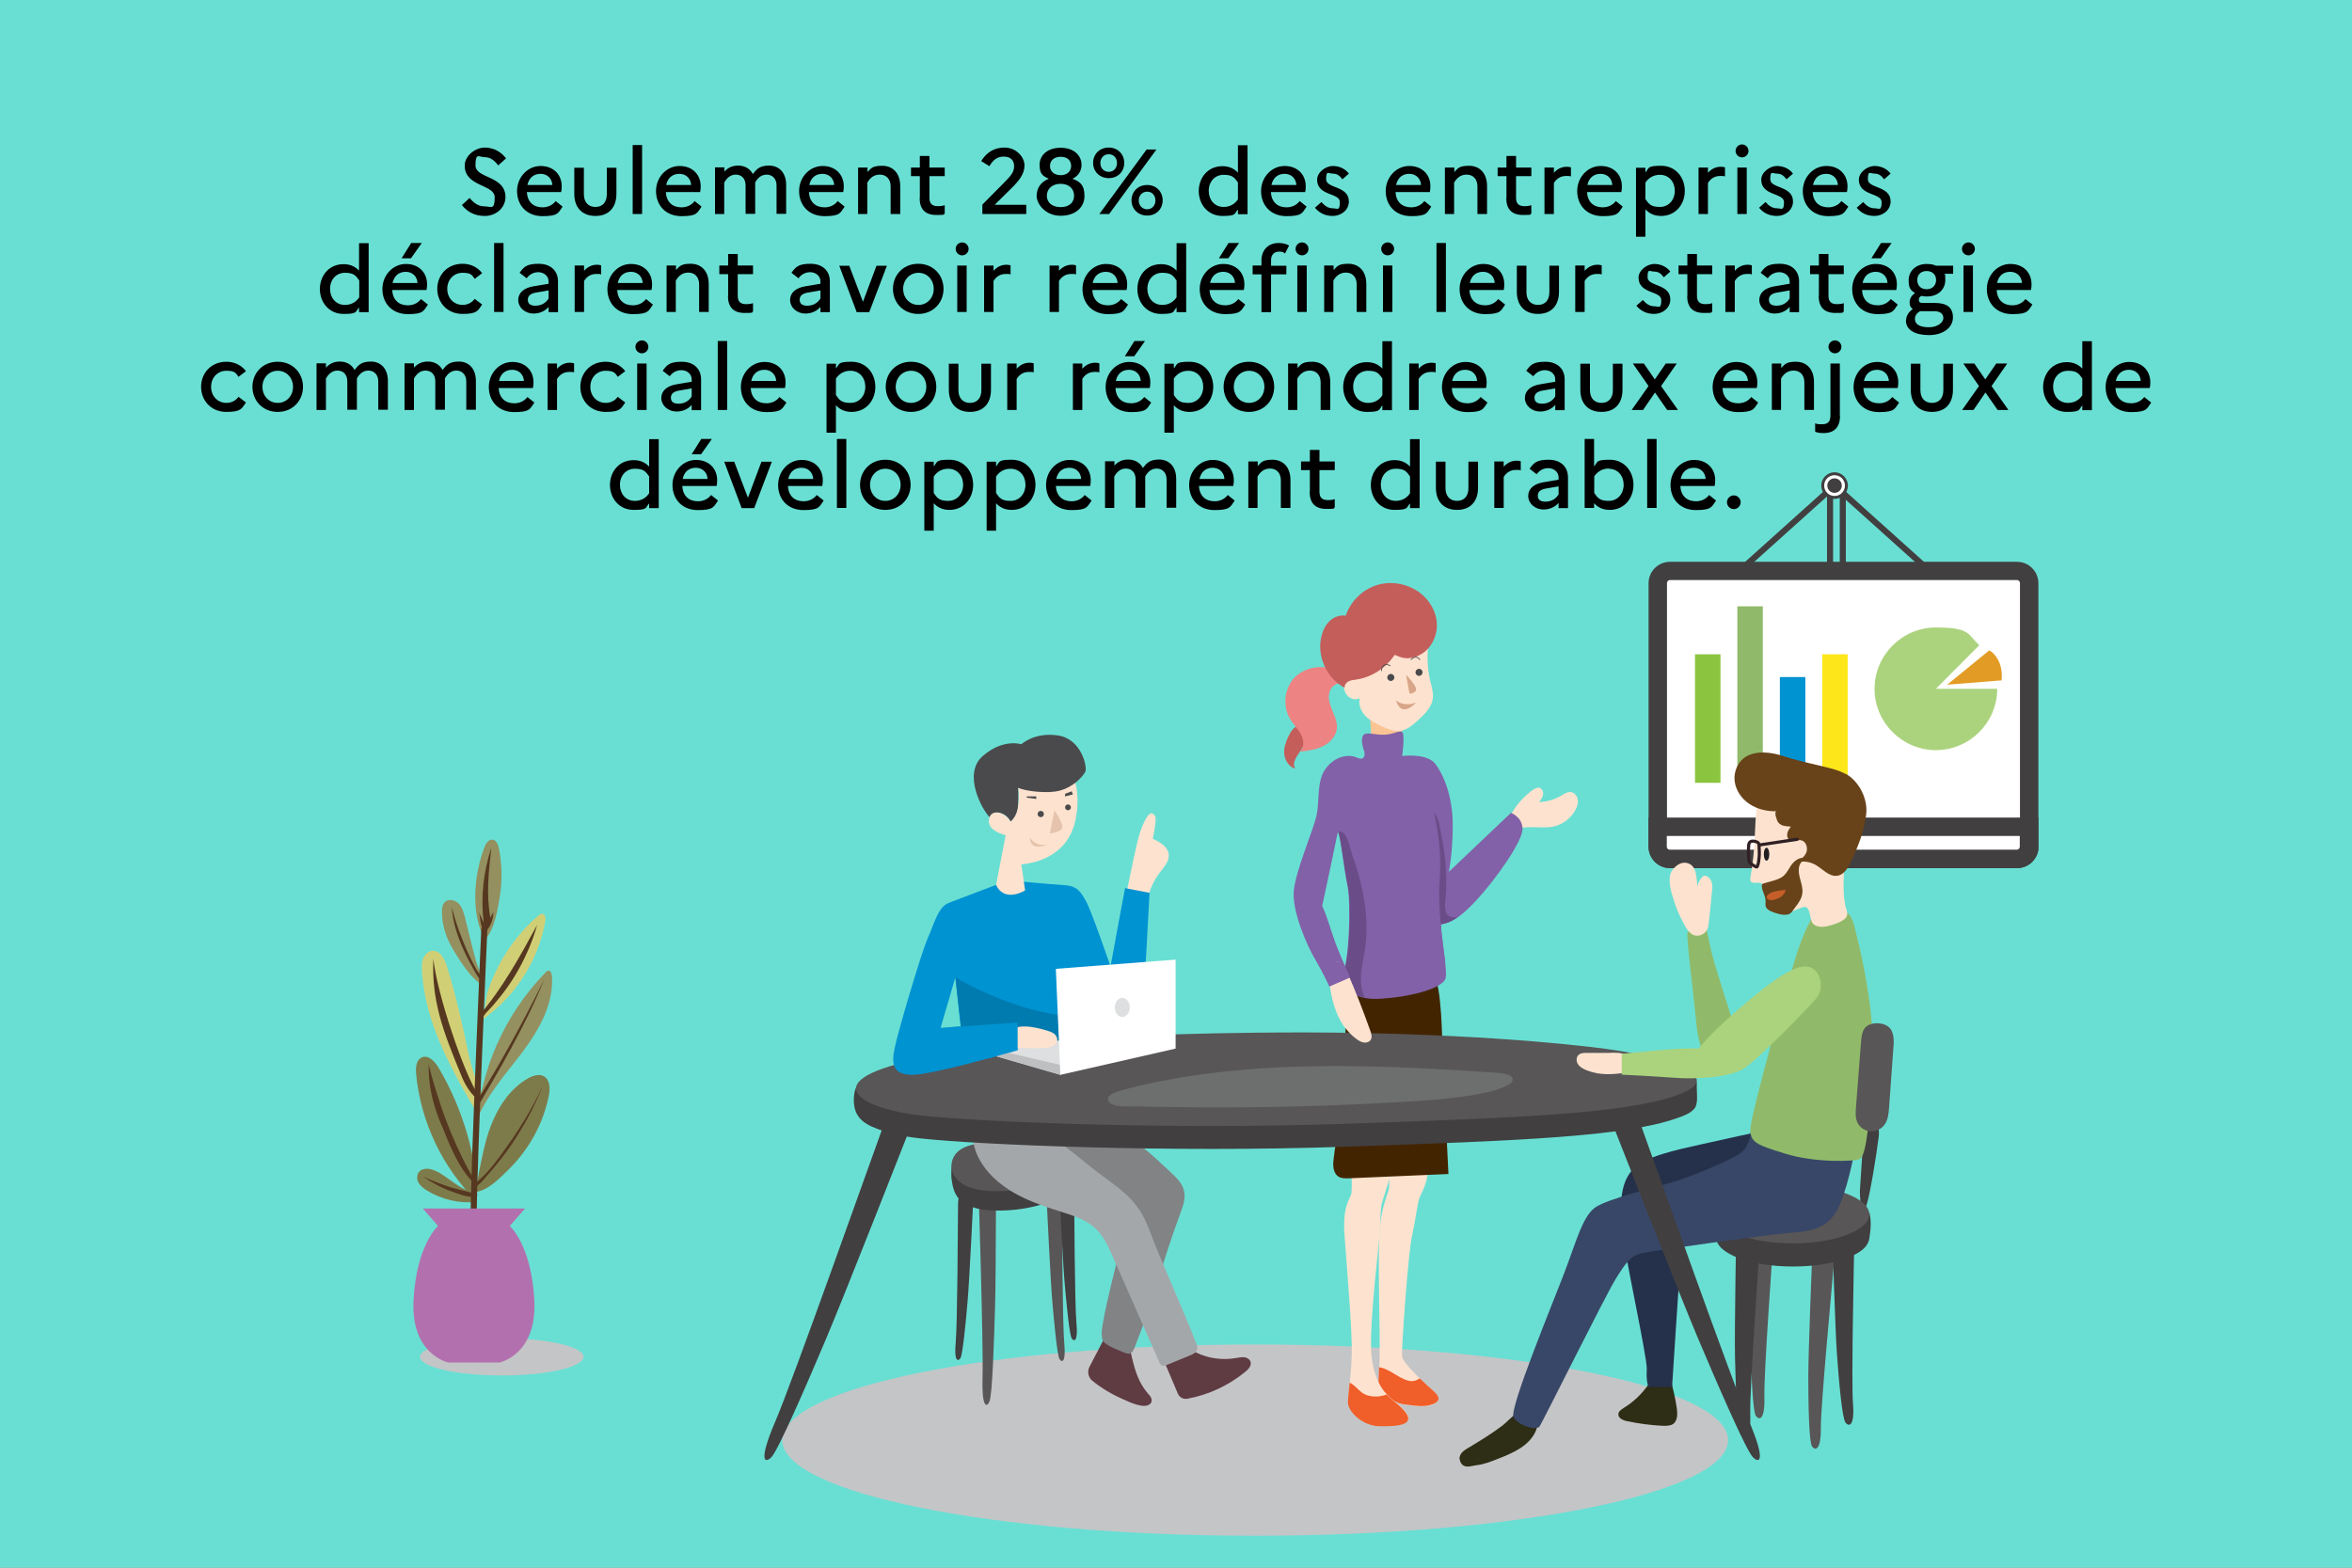 <svg xmlns="http://www.w3.org/2000/svg" viewBox="0 0 1200 800"><rect x="0" y="0" width="1200" height="800" fill="#808080" stroke="none"/><defs><clipPath id="clippath"><path d="M0 0h1200v800H0z" class="cls-5"/></clipPath><clipPath id="clippath-1"><path d="M0 0h1200v800H0z" class="cls-5"/></clipPath><clipPath id="clippath-2"><path d="M286.1 233.9H1040v549.8H286.1z" class="cls-5"/></clipPath><clipPath id="clippath-4"><path d="M209.4 233.9H1040v549.8H209.4z" class="cls-5"/></clipPath><clipPath id="clippath-5"><path d="M399.1 686.1h482.5v97.6H399.1z" class="cls-5"/></clipPath><clipPath id="clippath-6"><path d="M399.1 686.1h482.5v97.6H399.1z" class="cls-5"/></clipPath><clipPath id="clippath-7"><path d="M214.3 682.9h83.4V702h-83.4z" class="cls-5"/></clipPath><clipPath id="clippath-8"><path d="M214.3 682.9h83.4V702h-83.4z" class="cls-5"/></clipPath><style>.cls-1{fill:#abd37d}.cls-1,.cls-13,.cls-14,.cls-15,.cls-16,.cls-18,.cls-19,.cls-2,.cls-20,.cls-21,.cls-24,.cls-26,.cls-27,.cls-28,.cls-29,.cls-3,.cls-30,.cls-31,.cls-34,.cls-35,.cls-36,.cls-38,.cls-39,.cls-4,.cls-5,.cls-8{stroke-width:0}.cls-2{fill:#fde3cf}.cls-46,.cls-48,.cls-5{fill:none}.cls-46{stroke-miterlimit:10}.cls-3{fill:#8261a8}.cls-4{fill:#c45e5b}.cls-46{stroke-width:3.1px}.cls-48{stroke-linecap:round}.cls-8{fill:#f05e29}.cls-51{mix-blend-mode:multiply}.cls-13{fill:#d8a588}.cls-46{stroke:#413f40}.cls-14{fill:#5f3b42}.cls-15{fill:#0093d2}.cls-16{fill:#684219}.cls-48{stroke-linejoin:round}.cls-18{fill:#2e2d15}.cls-19{fill:#000}.cls-20{fill:#c4c5c7}.cls-21{fill:#dddfe0}.cls-24{fill:#94905f}.cls-26{fill:#6a4d88}.cls-27{fill:#b271ae}.cls-48{stroke:#4a4a4c;stroke-width:.4px}.cls-28{fill:#413f40}.cls-29{fill:#563820}.cls-30{fill:#90ba69}.cls-31{fill:#4a4a4c}.cls-34{fill:#585657}.cls-35{fill:#d1cf75}.cls-36{fill:#432400}.cls-38{fill:#e5c3ac}.cls-39{fill:#fff}</style></defs><g style="isolation:isolate"><g id="Calque_1" data-name="Calque 1" style="clip-path:url(#clippath)"><path d="M0 0h1200v800H0z" style="fill:#69dfd3;stroke-width:0"/><g style="clip-path:url(#clippath-1)"><path d="M884.6 259.8c1.9 0 3.5-1.6 3.5-3.5s-1.6-3.5-3.5-3.5-3.5 1.6-3.5 3.5 1.6 3.5 3.5 3.5m-20.4-21.1c3.7 0 5.9 2.7 6 5.7h-12.7c.8-3.7 3.2-5.7 6.8-5.7m11.2 16.7-3.5-2.8c-1.5 2-3.9 3.2-6.7 3.2-4.6 0-7.7-2.7-8-7.8h17.5c.2-.7.3-1.8.3-2.9 0-6-4.2-10.4-10.8-10.4s-12 5.7-12 12.8 4.8 12.8 13 12.8 8-1.8 10.2-4.8m-35.1 3.7h4.8V224h-4.8v35.2Zm-19.6-20c4.6 0 7.6 3.6 7.6 8.2s-3.1 8.2-7.6 8.2-5.6-1.4-7.4-4v-8.5c1.6-2.5 4.3-4 7.4-4m12.6 8.3c0-6.9-4.7-12.8-12.1-12.8s-6 1.2-8 3.4v-14h-4.8v35.2h4.8v-2.4c2 2.2 4.6 3.4 8 3.4 7.4 0 12.1-5.9 12.1-12.8m-48.8 5.5c0-1.8 1.2-3.1 4.2-3.6l6.4-1.1v4.1c-1.4 2.3-3.7 3.7-6.7 3.7s-3.9-1.3-3.9-3.1m3 7.1c3 0 5.9-1.3 7.6-3.4v2.7h4.8v-15.7c0-5.2-3.5-9-9.9-9s-7.6 1.8-9.7 4.6l3.6 2.8c1.4-1.9 3.4-3.1 6-3.1s5.2 1.8 5.2 4.7v1.2l-7.7 1.3c-5 .8-7.8 3.4-7.8 7s3.2 6.9 7.9 6.9m-25.2-.8h4.8v-15.8c1.2-2 3.2-3.6 6.2-3.6s1.7.1 2.5.3v-4.7c-.6-.2-1.3-.3-2.1-.3-2.9 0-5 1.3-6.6 3.1v-2.7h-4.8v23.7Zm-13.2-10.1c0 4.1-2.2 6.5-5.8 6.5s-5.9-2.4-5.9-6.5v-13.5h-4.9v13.3c0 7.1 4.1 11.3 10.8 11.3s10.7-4.2 10.7-11.3v-13.3h-4.9v13.5Zm-44.7-1.7c0-4.7 3.1-8.2 7.6-8.2s5.5 1.4 7.3 3.9v8.6c-1.6 2.5-4.2 3.9-7.3 3.9-4.6 0-7.6-3.6-7.6-8.2m-5.1 0c0 6.9 4.7 12.8 12.1 12.8s5.9-1.2 7.9-3.3v2.4h4.9v-35.2h-4.9v14c-2-2.1-4.5-3.3-7.9-3.3-7.5 0-12.1 5.9-12.1 12.8m-31.2 3.4c0 5.8 2.9 8.7 8.5 8.7s3.1-.2 4.3-.7v-4.3c-.8.3-1.9.5-3.5.5-2.6 0-4.3-1-4.3-4.2v-11.1h7.8v-4.4h-7.8v-5.9h-4.9v5.9h-4.5v4.4h4.5V251Zm-31.4 8.2h4.8v-16c1.2-2.1 3.1-4.1 6.4-4.1s5.5 2.3 5.5 6v14.1h4.9V245c0-6.9-4-10.4-9.2-10.4s-5.7 1.4-7.5 3.2v-2.3h-4.8v23.7Zm-18.1-20.5c3.7 0 5.9 2.7 6 5.7H612c.8-3.7 3.2-5.7 6.8-5.7m11.1 16.7-3.5-2.8c-1.5 2-3.9 3.2-6.7 3.2-4.6 0-7.7-2.7-8-7.8h17.5c.2-.7.3-1.8.3-2.9 0-6-4.2-10.4-10.8-10.4s-12 5.7-12 12.8 4.8 12.8 13 12.8 8-1.8 10.2-4.8m-66.2 3.7h4.8v-16c1.1-2 2.9-4.1 5.9-4.1s5 2.1 5 5.5v14.5h4.9v-16c1.3-2.3 3.1-4 5.9-4s5 2.1 5 5.5v14.5h4.9v-14.7c0-6.5-3.8-9.9-8.7-9.9s-6.4 1.9-8.3 4.3c-1.5-2.8-4.2-4.3-7.5-4.3s-5.4 1.3-7 3.1v-2.2h-4.8v23.7Zm-18.1-20.5c3.7 0 5.9 2.7 6 5.7h-12.7c.8-3.7 3.2-5.7 6.8-5.7m11.2 16.7-3.5-2.8c-1.5 2-3.9 3.2-6.7 3.2-4.6 0-7.7-2.7-8-7.8h17.5c.2-.7.3-1.8.3-2.9 0-6-4.2-10.4-10.8-10.4s-12 5.7-12 12.8 4.8 12.8 13 12.8 8-1.8 10.2-4.8m-41.3-16.3c4.6 0 7.6 3.6 7.6 8.2s-3.1 8.2-7.6 8.2-5.6-1.4-7.4-4v-8.4c1.7-2.6 4.3-4 7.4-4m-12.2 31.6h4.8v-14c2 2.2 4.6 3.4 8 3.4 7.4 0 12.1-5.9 12.1-12.8s-4.7-12.8-12.1-12.8-6 1.2-8 3.4v-2.4h-4.8v35.2Zm-19.6-31.6c4.6 0 7.6 3.6 7.6 8.2s-3.1 8.2-7.6 8.2-5.6-1.4-7.4-4v-8.4c1.7-2.6 4.3-4 7.4-4m-12.2 31.6h4.8v-14c2 2.2 4.6 3.4 8 3.4 7.4 0 12.1-5.9 12.1-12.8s-4.7-12.8-12.1-12.8-6 1.2-8 3.4v-2.4h-4.8v35.2Zm-19.9-15.2c-4.6 0-7.8-3.7-7.8-8.2s3.3-8.2 7.8-8.2 7.8 3.6 7.8 8.2-3.3 8.2-7.8 8.2m0-21c-7.7 0-12.9 5.8-12.9 12.8s5.2 12.8 12.9 12.8 12.9-5.8 12.9-12.8-5.2-12.8-12.9-12.8M427 259.2h4.8V224H427v35.2Zm-18.1-20.5c3.7 0 5.9 2.7 6 5.7h-12.7c.8-3.7 3.2-5.7 6.8-5.7m11.2 16.7-3.5-2.8c-1.5 2-3.9 3.2-6.7 3.2-4.6 0-7.7-2.7-8-7.8h17.5c.2-.7.3-1.8.3-2.9 0-6-4.2-10.4-10.8-10.4s-12 5.7-12 12.8 4.8 12.8 13 12.8 8-1.8 10.2-4.8m-50.7-19.9 8.9 23.7h6.4l9-23.7h-5.3l-6.9 18.4-7-18.4h-5.2Zm-14.5 3.1c3.7 0 5.9 2.7 6 5.7h-12.7c.8-3.7 3.2-5.7 6.8-5.7m11.2 16.7-3.5-2.8c-1.5 2-3.9 3.2-6.7 3.2-4.6 0-7.7-2.7-8-7.8h17.5c.2-.7.3-1.8.3-2.9 0-6-4.2-10.4-10.8-10.4s-12 5.7-12 12.8 4.8 12.8 13 12.8 8-1.8 10.2-4.8m-8.6-23.7 5.5-7.8h-5.4l-4.9 7.8h4.7Zm-41.4 15.6c0-4.7 3.1-8.2 7.6-8.2s5.5 1.4 7.3 3.9v8.6c-1.6 2.5-4.2 3.9-7.3 3.9-4.6 0-7.6-3.6-7.6-8.2m-5.1 0c0 6.9 4.7 12.8 12.1 12.8s5.9-1.2 7.9-3.3v2.4h4.9v-35.2h-4.9v14c-2-2.1-4.5-3.3-7.9-3.3-7.5 0-12.1 5.9-12.1 12.8M1086.2 188.7c3.7 0 5.9 2.7 6 5.7h-12.7c.8-3.7 3.2-5.7 6.8-5.7m11.2 16.7-3.5-2.8c-1.5 2-3.9 3.2-6.7 3.2-4.6 0-7.7-2.7-8-7.8h17.5c.2-.7.3-1.8.3-2.9 0-6-4.2-10.4-10.8-10.4s-12 5.7-12 12.8 4.8 12.8 13 12.8 8-1.8 10.2-4.8m-50-8.1c0-4.7 3.1-8.2 7.6-8.2s5.5 1.4 7.3 3.9v8.6c-1.6 2.5-4.2 3.9-7.3 3.9-4.6 0-7.6-3.6-7.6-8.2m-5.1 0c0 6.9 4.7 12.8 12.1 12.8s5.9-1.2 7.9-3.3v2.4h4.9v-35.2h-4.9v14c-2-2.1-4.5-3.3-7.9-3.3-7.5 0-12.1 5.9-12.1 12.8m-35.5 11.6 6.1-8.9 6.2 8.9h5.5l-8.6-12.2 8-11.5h-5.6l-5.6 8.1-5.6-8.1h-5.6l8 11.5-8.6 12.2h5.6Zm-15.4-10.1c0 4.1-2.2 6.5-5.8 6.5s-5.9-2.4-5.9-6.5v-13.5h-4.9v13.3c0 7.1 4.1 11.3 10.8 11.3s10.7-4.2 10.7-11.3v-13.3h-4.9v13.5Zm-33.8-10.4c3.7 0 5.9 2.7 6 5.7H951c.8-3.7 3.2-5.7 6.8-5.7m11.1 16.7-3.5-2.8c-1.5 2-3.9 3.2-6.7 3.2-4.6 0-7.7-2.7-8-7.8h17.5c.2-.7.3-1.8.3-2.9 0-6-4.2-10.4-10.8-10.4s-12 5.7-12 12.8 4.8 12.8 13 12.8 8-1.8 10.2-4.8m-30.2 6.6v-26.6h-4.8v26.6c0 3.4-1.7 4.4-4.3 4.4s-2.7-.2-3.5-.5v4.3c1.1.5 2.4.7 4.3.7 5.5 0 8.4-3 8.4-8.9m-2.6-31.8c1.8 0 3.3-1.5 3.3-3.3s-1.5-3.3-3.3-3.3-3.3 1.5-3.3 3.3 1.5 3.3 3.3 3.3m-32.3 28.9h4.8v-16c1.2-2.1 3.1-4.1 6.4-4.1s5.5 2.3 5.5 6v14.1h4.9V195c0-6.9-4-10.4-9.2-10.4s-5.7 1.4-7.5 3.2v-2.3H904v23.7Zm-18.1-20.5c3.7 0 5.9 2.7 6 5.7h-12.7c.8-3.7 3.2-5.7 6.8-5.7m11.1 16.7-3.5-2.8c-1.5 2-3.9 3.2-6.7 3.2-4.6 0-7.7-2.7-8-7.8h17.5c.2-.7.3-1.8.3-2.9 0-6-4.2-10.4-10.8-10.4s-12 5.7-12 12.8 4.8 12.8 13 12.8 8-1.8 10.2-4.8m-58.7 3.7 6.1-8.9 6.2 8.9h5.5l-8.6-12.2 8-11.5h-5.6l-5.6 8.1-5.6-8.1h-5.6l8 11.5-8.6 12.2h5.6Zm-15.4-10.1c0 4.1-2.2 6.5-5.8 6.5s-5.9-2.4-5.9-6.5v-13.5h-4.9v13.3c0 7.1 4.1 11.3 10.8 11.3s10.7-4.2 10.7-11.3v-13.3h-4.9v13.5Zm-40 3.8c0-1.8 1.2-3.1 4.2-3.6l6.4-1.1v4.1c-1.4 2.3-3.7 3.7-6.7 3.7s-3.9-1.3-3.9-3.1m3 7.1c3 0 5.9-1.3 7.6-3.4v2.7h4.8v-15.7c0-5.2-3.5-9-9.9-9s-7.6 1.8-9.7 4.6l3.6 2.8c1.4-1.9 3.4-3.1 6-3.1s5.2 1.8 5.2 4.7v1.2l-7.7 1.3c-5 .8-7.8 3.4-7.8 7s3.2 6.9 7.9 6.9m-38.3-21.3c3.7 0 5.9 2.7 6 5.7h-12.7c.8-3.7 3.2-5.7 6.8-5.7m11.2 16.7-3.5-2.8c-1.5 2-3.9 3.2-6.7 3.2-4.6 0-7.7-2.7-8-7.8h17.5c.2-.7.3-1.8.3-2.9 0-6-4.2-10.4-10.8-10.4s-12 5.7-12 12.8 4.8 12.8 13 12.8 8-1.8 10.2-4.8m-39.9 3.7h4.8v-15.8c1.2-2 3.2-3.6 6.2-3.6s1.7.1 2.5.3v-4.7c-.6-.2-1.3-.3-2.1-.3-2.9 0-5 1.3-6.6 3.1v-2.7H719v23.7Zm-28.6-11.8c0-4.7 3.1-8.2 7.6-8.2s5.5 1.4 7.3 3.9v8.6c-1.6 2.5-4.2 3.9-7.3 3.9-4.6 0-7.6-3.6-7.6-8.2m-5.1 0c0 6.9 4.7 12.8 12.1 12.8s5.9-1.2 7.9-3.3v2.4h4.9v-35.2h-4.9v14c-2-2.1-4.5-3.3-7.9-3.3-7.5 0-12.1 5.9-12.1 12.8m-28.2 11.6h4.8v-16c1.2-2.1 3.1-4.1 6.4-4.1s5.5 2.3 5.5 6v14.1h4.9V195c0-6.9-4-10.4-9.2-10.4s-5.7 1.4-7.5 3.2v-2.3h-4.8v23.7Zm-19.8-3.6c-4.6 0-7.8-3.7-7.8-8.2s3.3-8.2 7.8-8.2 7.8 3.6 7.8 8.2-3.3 8.2-7.8 8.2m-.1-21c-7.7 0-12.9 5.8-12.9 12.8s5.2 12.8 12.9 12.8 12.9-5.8 12.9-12.8-5.2-12.8-12.9-12.8m-30.9 4.6c4.6 0 7.6 3.6 7.6 8.2s-3.1 8.2-7.6 8.2-5.6-1.4-7.4-4v-8.4c1.7-2.6 4.3-4 7.4-4m-12.2 31.6h4.8v-14c2 2.2 4.6 3.4 8 3.4 7.4 0 12.1-5.9 12.1-12.8s-4.7-12.8-12.1-12.8-6 1.2-8 3.4v-2.4h-4.8v35.2ZM576 188.7c3.7 0 5.9 2.7 6 5.7h-12.7c.8-3.7 3.2-5.7 6.8-5.7m11.2 16.7-3.5-2.8c-1.5 2-3.9 3.2-6.7 3.2-4.6 0-7.7-2.7-8-7.8h17.5c.2-.7.3-1.8.3-2.9 0-6-4.2-10.4-10.8-10.4s-12 5.7-12 12.8 4.8 12.8 13 12.8 8-1.8 10.2-4.8m-8.6-23.7 5.5-7.8h-5.4l-4.9 7.8h4.7Zm-31.3 27.4h4.8v-15.8c1.2-2 3.2-3.6 6.2-3.6s1.7.1 2.5.3v-4.7c-.6-.2-1.3-.3-2.1-.3-2.9 0-5 1.3-6.6 3.1v-2.7h-4.8v23.7Zm-33.5 0h4.8v-15.8c1.2-2 3.2-3.6 6.2-3.6s1.7.1 2.5.3v-4.7c-.6-.2-1.3-.3-2.1-.3-2.9 0-5 1.3-6.6 3.1v-2.7h-4.8v23.7Zm-13.2-10.1c0 4.1-2.2 6.5-5.8 6.5s-5.9-2.4-5.9-6.5v-13.5h-4.9v13.3c0 7.1 4.1 11.3 10.8 11.3s10.7-4.2 10.7-11.3v-13.3h-4.9v13.5Zm-35.9 6.5c-4.6 0-7.8-3.7-7.8-8.2s3.3-8.2 7.8-8.2 7.8 3.6 7.8 8.2-3.3 8.2-7.8 8.2m0-21c-7.7 0-12.9 5.8-12.9 12.8s5.2 12.8 12.9 12.8 12.9-5.8 12.9-12.8-5.2-12.8-12.9-12.8m-30.9 4.6c4.6 0 7.6 3.6 7.6 8.2s-3.1 8.2-7.6 8.2-5.6-1.4-7.4-4v-8.4c1.7-2.6 4.3-4 7.4-4m-12.2 31.6h4.8v-14c2 2.2 4.6 3.4 8 3.4 7.4 0 12.1-5.9 12.1-12.8s-4.7-12.8-12.1-12.8-6 1.2-8 3.4v-2.4h-4.8v35.2ZM390 188.7c3.7 0 5.9 2.7 6 5.7h-12.7c.8-3.7 3.2-5.7 6.8-5.7m11.1 16.7-3.5-2.8c-1.5 2-3.9 3.2-6.7 3.2-4.6 0-7.7-2.7-8-7.8h17.5c.2-.7.3-1.8.3-2.9 0-6-4.2-10.4-10.8-10.4s-12 5.7-12 12.8 4.8 12.8 13 12.8 8-1.8 10.2-4.8m-35 3.7h4.8V174h-4.8v35.2Zm-23.9-6.3c0-1.8 1.2-3.1 4.2-3.6l6.4-1.1v4.1c-1.4 2.3-3.7 3.7-6.7 3.7s-3.9-1.3-3.9-3.1m3 7.1c3 0 5.9-1.3 7.6-3.4v2.7h4.8v-15.7c0-5.2-3.5-9-9.9-9s-7.6 1.8-9.7 4.6l3.6 2.8c1.4-1.9 3.4-3.1 6-3.1s5.2 1.8 5.2 4.7v1.2l-7.7 1.3c-5 .8-7.8 3.4-7.8 7s3.2 6.9 7.9 6.9m-20.2-.8h4.8v-23.7h-4.8v23.7Zm2.4-28.9c1.8 0 3.3-1.5 3.3-3.3s-1.5-3.3-3.3-3.3-3.3 1.5-3.3 3.3 1.5 3.3 3.3 3.3m-18.4 25.3c-4.6 0-7.9-3.5-7.9-8.2s3.3-8.2 7.8-8.2 4.9 1.3 6.2 3.1l3.8-2.9c-2.2-2.9-5.7-4.8-10-4.8-7.9 0-12.9 5.9-12.9 12.8s5 12.8 12.9 12.8 7.8-1.9 10-4.8l-3.8-2.9c-1.3 1.8-3.5 3.1-6.2 3.1m-29.6 3.6h4.8v-15.8c1.2-2 3.2-3.6 6.2-3.6s1.7.1 2.5.3v-4.7c-.6-.2-1.3-.3-2.1-.3-2.9 0-5 1.3-6.6 3.1v-2.7h-4.8v23.7Zm-18.1-20.5c3.7 0 5.9 2.7 6 5.7h-12.7c.8-3.7 3.2-5.7 6.8-5.7m11.2 16.7-3.5-2.8c-1.5 2-3.9 3.2-6.7 3.2-4.6 0-7.7-2.7-8-7.8h17.5c.2-.7.3-1.8.3-2.9 0-6-4.2-10.4-10.8-10.4s-12 5.7-12 12.8 4.8 12.8 13 12.8 8-1.8 10.2-4.8m-66.2 3.7h4.8v-16c1.1-2 2.9-4.1 5.9-4.1s5 2.1 5 5.5v14.5h4.9v-16c1.3-2.3 3.1-4 5.9-4s5 2.1 5 5.5v14.5h4.9v-14.7c0-6.5-3.8-9.9-8.7-9.9s-6.4 1.9-8.3 4.3c-1.5-2.8-4.2-4.3-7.5-4.3s-5.4 1.3-7.1 3.1v-2.2h-4.8v23.7Zm-44.9 0h4.8v-16c1.1-2 2.9-4.1 5.9-4.1s5 2.1 5 5.5v14.5h4.9v-16c1.3-2.3 3.1-4 5.9-4s5 2.1 5 5.5v14.5h4.9v-14.7c0-6.5-3.8-9.9-8.7-9.9s-6.4 1.9-8.3 4.3c-1.5-2.8-4.2-4.3-7.5-4.3s-5.4 1.3-7.1 3.1v-2.2h-4.8v23.7Zm-19.8-3.6c-4.6 0-7.8-3.7-7.8-8.2s3.3-8.2 7.8-8.2 7.8 3.6 7.8 8.2-3.3 8.2-7.8 8.2m0-21c-7.7 0-12.9 5.8-12.9 12.8s5.2 12.8 12.9 12.8 12.9-5.8 12.9-12.8-5.2-12.8-12.9-12.8m-26.1 21c-4.6 0-7.9-3.5-7.9-8.2s3.3-8.2 7.8-8.2 4.9 1.3 6.2 3.1l3.8-2.9c-2.2-2.9-5.7-4.8-10-4.8-7.9 0-12.9 5.9-12.9 12.8s5 12.8 12.9 12.8 7.8-1.9 10-4.8l-3.8-2.9c-1.3 1.8-3.5 3.1-6.2 3.1M1025.6 138.7c3.7 0 5.9 2.7 6 5.7h-12.7c.8-3.7 3.2-5.7 6.8-5.7m11.2 16.7-3.5-2.8c-1.5 2-3.9 3.2-6.7 3.2-4.6 0-7.7-2.7-8-7.8h17.5c.2-.7.3-1.8.3-2.9 0-6-4.2-10.4-10.8-10.4s-12 5.7-12 12.8 4.8 12.8 13 12.8 8-1.8 10.2-4.8m-35.1 3.7h4.8v-23.7h-4.8v23.7Zm2.5-28.9c1.8 0 3.3-1.5 3.3-3.3s-1.5-3.3-3.3-3.3-3.3 1.5-3.3 3.3 1.5 3.3 3.3 3.3M977 162.8c0-1.7.9-3 2.6-4h7.1c3.6 0 4.8 1.6 4.8 3.6s-2.7 4.6-7.4 4.6-7.1-1.6-7.1-4.2m6-15.2c-3.1 0-4.8-2-4.8-4.7s1.8-4.6 4.8-4.6 4.8 2 4.8 4.6-1.8 4.7-4.8 4.7m-10.6 15.9c0 4.8 4.5 7.5 11.8 7.5s12.2-3.9 12.2-9-3.1-7.4-9.2-7.4h-6.4c-1.3 0-1.8-.6-1.8-1.6s.4-1.4 1.2-2c.9.2 1.8.3 2.9.3 5.9 0 9.4-3.8 9.4-8.4s-.2-2.3-.7-3.2h4.7v-4.1h-8.7c-1.3-.6-2.9-.9-4.7-.9-5.8 0-9.3 3.8-9.3 8.3s1.2 5 3.2 6.6c-1.8 1.3-2.7 2.8-2.7 4.7s.5 2.5 1.6 3.4c-2.2 1.6-3.4 3.5-3.4 5.9M957 138.7c3.7 0 5.9 2.7 6 5.7h-12.7c.8-3.7 3.2-5.7 6.8-5.7m11.1 16.7-3.5-2.8c-1.5 2-3.9 3.2-6.7 3.2-4.6 0-7.7-2.7-8-7.8h17.5c.2-.7.3-1.8.3-2.9 0-6-4.2-10.4-10.8-10.4s-12 5.7-12 12.8 4.8 12.8 13 12.8 8-1.8 10.2-4.8m-8.6-23.7 5.5-7.8h-5.4l-4.9 7.8h4.7ZM927.9 151c0 5.8 2.9 8.7 8.5 8.7s3.1-.2 4.3-.7v-4.3c-.8.3-1.9.5-3.5.5-2.6 0-4.3-1-4.3-4.2v-11.1h7.8v-4.4h-7.8v-5.9H928v5.9h-4.5v4.4h4.5V151Zm-25.4 1.9c0-1.8 1.2-3.1 4.2-3.6l6.4-1.1v4.1c-1.4 2.3-3.7 3.7-6.7 3.7s-3.9-1.3-3.9-3.1m3 7.1c3 0 5.9-1.3 7.6-3.4v2.7h4.8v-15.7c0-5.2-3.5-9-9.9-9s-7.6 1.8-9.7 4.6l3.6 2.8c1.4-1.9 3.4-3.1 6-3.1s5.2 1.8 5.2 4.7v1.2l-7.7 1.3c-5 .8-7.8 3.4-7.8 7s3.2 6.9 7.9 6.9m-25.2-.8h4.8v-15.8c1.2-2 3.2-3.6 6.2-3.6s1.7.1 2.5.3v-4.7c-.6-.2-1.3-.3-2.1-.3-2.9 0-5 1.3-6.6 3.1v-2.7h-4.8v23.7Zm-19.5-8.2c0 5.8 2.9 8.7 8.5 8.7s3.1-.2 4.3-.7v-4.3c-.8.3-1.9.5-3.5.5-2.6 0-4.3-1-4.3-4.2v-11.1h7.8v-4.4h-7.8v-5.9h-4.9v5.9h-4.5v4.4h4.5V151Zm-26 4.9c2.2 2.7 5.2 4.3 9.2 4.3s8.2-2.8 8.2-7.4c0-8.1-11.6-6.5-11.6-11.3s1.1-2.9 3.4-2.9 3.6 1.2 4.9 2.9l3.3-2.9c-1.7-2.3-4.7-3.9-8.2-3.9s-8 3.1-8 7c0 8.4 11.6 6.6 11.6 11.4s-1.3 3.2-3.6 3.2-4.2-1.3-5.8-3.2l-3.3 2.9Zm-31.1 3.3h4.8v-15.8c1.2-2 3.2-3.6 6.2-3.6s1.7.1 2.5.3v-4.7c-.6-.2-1.3-.3-2.1-.3-2.9 0-5 1.3-6.6 3.1v-2.7h-4.8v23.7Zm-13.2-10.1c0 4.1-2.2 6.5-5.8 6.5s-5.9-2.4-5.9-6.5v-13.5h-4.9v13.3c0 7.1 4.1 11.3 10.8 11.3s10.7-4.2 10.7-11.3v-13.3h-4.9v13.5Zm-33.9-10.4c3.7 0 5.9 2.7 6 5.7h-12.7c.8-3.7 3.2-5.7 6.8-5.7m11.2 16.7-3.5-2.8c-1.5 2-3.9 3.2-6.7 3.2-4.6 0-7.7-2.7-8-7.8h17.5c.2-.7.3-1.8.3-2.9 0-6-4.2-10.4-10.8-10.4s-12 5.7-12 12.8 4.8 12.8 13 12.8 8-1.8 10.2-4.8m-35 3.7h4.8V124h-4.8v35.2Zm-27.3 0h4.8v-23.7h-4.8v23.7Zm2.4-28.9c1.8 0 3.3-1.5 3.3-3.3s-1.5-3.3-3.3-3.3-3.3 1.5-3.3 3.3 1.5 3.3 3.3 3.3m-32.5 28.9h4.8v-16c1.2-2.1 3.1-4.1 6.4-4.1s5.5 2.3 5.5 6v14.1h4.9V145c0-6.9-4-10.4-9.2-10.4s-5.7 1.4-7.5 3.2v-2.3h-4.8v23.7Zm-13.6 0h4.8v-23.7h-4.8v23.7Zm2.4-28.9c1.8 0 3.3-1.5 3.3-3.3s-1.5-3.3-3.3-3.3-3.3 1.5-3.3 3.3 1.5 3.3 3.3 3.3m-25.2 5.3v4.4h4.5v19.3h4.9V140h7.8v-4.4h-7.8v-2.9c0-2.7 1.6-4.3 4-4.3s2.3.4 3.1 1l2.1-4.1c-1.4-.8-3.1-1.3-5.3-1.3-5.5 0-8.8 3.8-8.8 8.8v2.7h-4.5Zm-15 3.1c3.7 0 5.9 2.7 6 5.7h-12.7c.8-3.7 3.2-5.7 6.8-5.7m11.1 16.7-3.5-2.8c-1.5 2-3.9 3.2-6.7 3.2-4.6 0-7.7-2.7-8-7.8h17.5c.2-.7.3-1.8.3-2.9 0-6-4.2-10.4-10.8-10.4s-12 5.7-12 12.8 4.8 12.8 13 12.8 8-1.8 10.2-4.8m-8.6-23.7 5.5-7.8h-5.4l-4.9 7.8h4.7Zm-41.3 15.6c0-4.7 3.1-8.2 7.6-8.2s5.5 1.4 7.3 3.9v8.6c-1.6 2.5-4.2 3.9-7.3 3.9-4.6 0-7.6-3.6-7.6-8.2m-5.1 0c0 6.9 4.7 12.8 12.1 12.8s5.9-1.2 7.9-3.3v2.4h4.9v-35.2h-4.9v14c-2-2.1-4.5-3.3-7.9-3.3-7.5 0-12.1 5.9-12.1 12.8m-16.1-8.9c3.7 0 5.9 2.7 6 5.7h-12.7c.8-3.7 3.2-5.7 6.8-5.7m11.2 16.7-3.5-2.8c-1.5 2-3.9 3.2-6.7 3.2-4.6 0-7.7-2.7-8-7.8h17.5c.2-.7.3-1.8.3-2.9 0-6-4.2-10.4-10.8-10.4s-12 5.7-12 12.8 4.8 12.8 13 12.8 8-1.8 10.2-4.8m-40 3.7h4.8v-15.8c1.2-2 3.2-3.6 6.2-3.6s1.7.1 2.5.3v-4.7c-.6-.2-1.3-.3-2.1-.3-2.9 0-5 1.3-6.6 3.1v-2.7h-4.8v23.7Zm-33.4 0h4.8v-15.8c1.2-2 3.2-3.6 6.2-3.6s1.7.1 2.5.3v-4.7c-.6-.2-1.3-.3-2.1-.3-2.9 0-5 1.3-6.6 3.1v-2.7h-4.8v23.7Zm-13.7 0h4.8v-23.7h-4.8v23.7Zm2.5-28.9c1.8 0 3.3-1.5 3.3-3.3s-1.5-3.3-3.3-3.3-3.3 1.5-3.3 3.3 1.5 3.3 3.3 3.3m-22.3 25.3c-4.6 0-7.8-3.7-7.8-8.2s3.3-8.2 7.8-8.2 7.8 3.6 7.8 8.2-3.3 8.2-7.8 8.2m-.1-21c-7.7 0-12.9 5.8-12.9 12.8s5.2 12.8 12.9 12.8 12.9-5.8 12.9-12.8-5.2-12.8-12.9-12.8m-40.3 1 8.9 23.7h6.4l9-23.7h-5.3l-6.9 18.4-7-18.4h-5.2ZM408 152.9c0-1.8 1.2-3.1 4.2-3.6l6.4-1.1v4.1c-1.4 2.3-3.7 3.7-6.7 3.7s-3.9-1.3-3.9-3.1m3 7.1c3 0 5.9-1.3 7.6-3.4v2.7h4.8v-15.7c0-5.2-3.5-9-9.9-9s-7.6 1.8-9.7 4.6l3.6 2.8c1.4-1.9 3.4-3.1 6-3.1s5.2 1.8 5.2 4.7v1.2l-7.7 1.3c-5 .8-7.8 3.4-7.8 7s3.2 6.9 7.9 6.9m-39.6-9c0 5.8 2.9 8.7 8.5 8.7s3.1-.2 4.3-.7v-4.3c-.8.3-1.9.5-3.5.5-2.6 0-4.3-1-4.3-4.2v-11.1h7.8v-4.4h-7.8v-5.9h-4.9v5.9H367v4.4h4.5V151Zm-31.4 8.2h4.8v-16c1.2-2.1 3.1-4.1 6.4-4.1s5.5 2.3 5.5 6v14.1h4.9V145c0-6.9-4-10.4-9.2-10.4s-5.7 1.4-7.5 3.2v-2.3h-4.8v23.7Zm-18.1-20.5c3.7 0 5.9 2.7 6 5.7h-12.7c.8-3.7 3.2-5.7 6.8-5.7m11.1 16.7-3.5-2.8c-1.5 2-3.9 3.2-6.7 3.2-4.6 0-7.7-2.7-8-7.8h17.5c.2-.7.3-1.8.3-2.9 0-6-4.2-10.4-10.8-10.4s-12 5.7-12 12.8 4.8 12.8 13 12.8 8-1.8 10.2-4.8m-39.9 3.7h4.8v-15.8c1.2-2 3.2-3.6 6.2-3.6s1.7.1 2.5.3v-4.7c-.6-.2-1.3-.3-2.1-.3-2.9 0-5 1.3-6.6 3.1v-2.7h-4.8v23.7Zm-23.9-6.3c0-1.8 1.2-3.1 4.2-3.6l6.4-1.1v4.1c-1.4 2.3-3.7 3.7-6.7 3.7s-3.9-1.3-3.9-3.1m3 7.1c3 0 5.9-1.3 7.6-3.4v2.7h4.8v-15.7c0-5.2-3.5-9-9.9-9s-7.6 1.8-9.7 4.6l3.6 2.8c1.4-1.9 3.4-3.1 6-3.1s5.2 1.8 5.2 4.7v1.2l-7.7 1.3c-5 .8-7.8 3.4-7.8 7s3.2 6.9 7.9 6.9m-20.2-.8h4.8V124h-4.8v35.2Zm-16-3.6c-4.6 0-7.9-3.5-7.9-8.2s3.3-8.2 7.8-8.2 4.9 1.3 6.2 3.1l3.8-2.9c-2.2-2.9-5.7-4.8-10-4.8-7.9 0-12.9 5.9-12.9 12.8s5 12.8 12.9 12.8 7.8-1.9 10-4.8l-3.8-2.9c-1.3 1.8-3.5 3.1-6.2 3.1m-29-16.9c3.7 0 5.9 2.7 6 5.7h-12.7c.8-3.7 3.2-5.7 6.8-5.7m11.2 16.7-3.5-2.8c-1.5 2-3.9 3.2-6.7 3.2-4.6 0-7.7-2.7-8-7.8h17.5c.2-.7.3-1.8.3-2.9 0-6-4.2-10.4-10.8-10.4s-12 5.7-12 12.8 4.8 12.8 13 12.8 8-1.8 10.2-4.8m-8.6-23.7 5.5-7.8h-5.4l-4.9 7.8h4.7Zm-41.3 15.6c0-4.7 3.1-8.2 7.6-8.2s5.5 1.4 7.3 3.9v8.6c-1.6 2.5-4.2 3.9-7.3 3.9-4.6 0-7.6-3.6-7.6-8.2m-5.2 0c0 6.9 4.7 12.8 12.1 12.8s5.9-1.2 7.9-3.3v2.4h4.9v-35.2h-4.9v14c-2-2.1-4.5-3.3-7.9-3.3-7.5 0-12.1 5.9-12.1 12.8M947.2 105.9c2.2 2.7 5.2 4.3 9.2 4.3s8.2-2.8 8.2-7.4c0-8.1-11.6-6.5-11.6-11.3s1.1-2.9 3.4-2.9 3.6 1.2 4.9 2.9l3.3-2.9c-1.7-2.3-4.7-3.9-8.2-3.9s-8 3.1-8 7c0 8.4 11.6 6.6 11.6 11.4s-1.3 3.2-3.6 3.2-4.2-1.3-5.8-3.2l-3.3 2.9Zm-15.5-17.2c3.7 0 5.9 2.7 6 5.7H925c.8-3.7 3.2-5.7 6.8-5.7m11.2 16.7-3.5-2.8c-1.5 2-3.9 3.2-6.7 3.2-4.6 0-7.7-2.7-8-7.8h17.5c.2-.7.3-1.8.3-2.9 0-6-4.2-10.4-10.8-10.4s-12 5.7-12 12.8 4.8 12.8 13 12.8 8-1.8 10.2-4.8m-45.6.4c2.2 2.7 5.2 4.3 9.2 4.3s8.2-2.8 8.2-7.4c0-8.1-11.6-6.5-11.6-11.3s1.1-2.9 3.4-2.9 3.6 1.2 4.9 2.9l3.3-2.9c-1.7-2.3-4.7-3.9-8.2-3.9s-8 3.1-8 7c0 8.4 11.6 6.6 11.6 11.4s-1.3 3.2-3.6 3.2-4.2-1.3-5.8-3.2l-3.3 2.9Zm-11 3.3h4.8V85.5h-4.8v23.7Zm2.4-28.9c1.8 0 3.3-1.5 3.3-3.3s-1.5-3.3-3.3-3.3-3.3 1.5-3.3 3.3 1.5 3.3 3.3 3.3m-22.2 28.9h4.8V93.4c1.2-2 3.2-3.6 6.2-3.6s1.7.1 2.5.3v-4.7c-.6-.2-1.3-.3-2.1-.3-2.9 0-5 1.3-6.6 3.1v-2.7h-4.8v23.7Zm-19.7-20c4.6 0 7.6 3.6 7.6 8.2s-3.1 8.2-7.6 8.2-5.6-1.4-7.4-4v-8.4c1.7-2.6 4.3-4 7.4-4m-12.2 31.6h4.8v-14c2 2.2 4.6 3.4 8 3.4 7.4 0 12.1-5.9 12.1-12.8s-4.7-12.8-12.1-12.8-6 1.2-8 3.4v-2.4h-4.8v35.2Zm-18.1-32.1c3.7 0 5.9 2.7 6 5.7h-12.7c.8-3.7 3.2-5.7 6.8-5.7m11.2 16.7-3.5-2.8c-1.5 2-3.9 3.2-6.7 3.2-4.6 0-7.7-2.7-8-7.8h17.5c.2-.7.3-1.8.3-2.9 0-6-4.2-10.4-10.8-10.4s-12 5.7-12 12.8 4.8 12.8 13 12.8 8-1.8 10.2-4.8m-39.9 3.7h4.8V93.4c1.2-2 3.2-3.6 6.2-3.6s1.7.1 2.5.3v-4.7c-.6-.2-1.3-.3-2.1-.3-2.9 0-5 1.3-6.6 3.1v-2.7H788v23.7Zm-19.5-8.2c0 5.8 2.9 8.7 8.5 8.7s3.1-.2 4.3-.7v-4.3c-.8.3-1.9.5-3.5.5-2.6 0-4.3-1-4.3-4.2V89.9h7.8v-4.4h-7.8v-5.9h-4.9v5.9h-4.5v4.4h4.5V101Zm-31.4 8.2h4.8v-16c1.2-2.1 3.1-4.1 6.4-4.1s5.5 2.3 5.5 6v14.1h4.9V95c0-6.9-4-10.4-9.2-10.4s-5.7 1.4-7.5 3.2v-2.3h-4.8v23.7ZM719 88.7c3.7 0 5.9 2.7 6 5.7h-12.7c.8-3.7 3.2-5.7 6.8-5.7m11.1 16.7-3.5-2.8c-1.5 2-3.9 3.2-6.7 3.2-4.6 0-7.7-2.7-8-7.8h17.5c.2-.7.3-1.8.3-2.9 0-6-4.2-10.4-10.8-10.4s-12 5.7-12 12.8 4.8 12.8 13 12.8 8-1.8 10.2-4.8m-59.4.4c2.2 2.7 5.2 4.3 9.2 4.3s8.2-2.8 8.2-7.4c0-8.1-11.6-6.5-11.6-11.3s1.1-2.9 3.4-2.9 3.6 1.2 4.9 2.9l3.3-2.9c-1.7-2.3-4.7-3.9-8.2-3.9s-8 3.1-8 7c0 8.4 11.6 6.6 11.6 11.4s-1.3 3.2-3.6 3.2-4.2-1.3-5.8-3.2l-3.3 2.9Zm-15.4-17.2c3.7 0 5.9 2.7 6 5.7h-12.7c.8-3.7 3.2-5.7 6.8-5.7m11.1 16.7-3.5-2.8c-1.5 2-3.9 3.2-6.7 3.2-4.6 0-7.7-2.7-8-7.8h17.5c.2-.7.3-1.8.3-2.9 0-6-4.2-10.4-10.8-10.4s-12 5.7-12 12.8 4.8 12.8 13 12.8 8-1.8 10.2-4.8m-49.9-8.1c0-4.7 3.1-8.2 7.6-8.2s5.5 1.4 7.3 3.9v8.6c-1.6 2.5-4.2 3.9-7.3 3.9-4.6 0-7.6-3.6-7.6-8.2m-5.1 0c0 6.9 4.7 12.8 12.1 12.8s5.9-1.2 7.9-3.3v2.4h4.9V74.1h-4.9v14c-2-2.1-4.5-3.3-7.9-3.3-7.5 0-12.1 5.9-12.1 12.8m-26.3 9.2c-2.5 0-4.3-1.9-4.3-4.5s1.8-4.5 4.3-4.5 4.2 1.9 4.2 4.5-1.8 4.5-4.2 4.5m0-12.4c-4.8 0-8 3.5-8 7.8s3.2 7.8 8 7.8 7.9-3.5 7.9-7.8-3.2-7.8-7.9-7.8m-19.6-6.7c-2.5 0-4.3-1.9-4.3-4.5s1.8-4.5 4.3-4.5 4.2 1.9 4.2 4.5-1.8 4.5-4.2 4.5m-4.8 21.5h5L590 76.3h-5l-24.1 32.9Zm4.8-33.9c-4.8 0-8 3.5-8 7.8s3.2 7.8 8 7.8 7.9-3.5 7.9-7.8-3.2-7.8-7.9-7.8m-24.6 30.4c-4.2 0-7-2.3-7-5.8s2.7-6.1 7-6.1 6.9 2.5 6.9 6.1-2.7 5.8-6.9 5.8m.1-16.3c-3.3 0-5.5-1.9-5.5-4.7s2.1-4.7 5.5-4.7 5.3 1.9 5.3 4.7-2.2 4.7-5.3 4.7m-.1-14c-6.9 0-10.7 4-10.7 8.7s1.6 5.7 4.7 7.1c-4 1.6-6.2 4.7-6.2 8.8s4.5 10.1 12.2 10.1 12.2-4.4 12.2-10.1-2.2-7.2-6.1-8.8c3-1.4 4.6-4 4.6-7.1 0-4.7-3.8-8.7-10.7-8.7m-39.8 33.8h22.3v-4.7h-16.1l8.6-8.5c3.7-3.7 6.6-7.1 6.6-11.6s-4.5-9.1-10.1-9.1-9.3 2.6-12 6.9l4.2 2.6c1.8-3.1 3.9-4.9 7.3-4.9s5.3 1.8 5.3 4.9-1.7 4.9-5 8.3l-11.2 11.3v4.7Zm-32.1-8.2c0 5.8 2.9 8.7 8.5 8.7s3.1-.2 4.3-.7v-4.3c-.8.3-1.9.5-3.5.5-2.6 0-4.3-1-4.3-4.2V89.9h7.8v-4.4h-7.8v-5.9h-4.9v5.9h-4.5v4.4h4.5V101Zm-31.5 8.2h4.8v-16c1.2-2.1 3.1-4.1 6.4-4.1s5.5 2.3 5.5 6v14.1h4.9V95c0-6.9-4-10.4-9.2-10.4s-5.7 1.4-7.5 3.2v-2.3h-4.8v23.7Zm-18.1-20.5c3.7 0 5.9 2.7 6 5.7h-12.7c.8-3.7 3.2-5.7 6.8-5.7m11.2 16.7-3.5-2.8c-1.5 2-3.9 3.2-6.7 3.2-4.6 0-7.7-2.7-8-7.8h17.5c.2-.7.3-1.8.3-2.9 0-6-4.2-10.4-10.8-10.4s-12 5.7-12 12.8 4.8 12.8 13 12.8 8-1.8 10.2-4.8m-66.2 3.7h4.8v-16c1.1-2 2.9-4.1 5.9-4.1s5 2.1 5 5.5v14.5h4.9v-16c1.3-2.3 3.1-4 5.9-4s5 2.1 5 5.5v14.5h4.9V94.4c0-6.5-3.8-9.9-8.7-9.9s-6.4 1.9-8.3 4.3c-1.5-2.8-4.2-4.3-7.5-4.3s-5.4 1.3-7 3.1v-2.2h-4.8v23.7Zm-18.1-20.5c3.7 0 5.9 2.7 6 5.7h-12.7c.8-3.7 3.2-5.7 6.8-5.7m11.2 16.7-3.5-2.8c-1.5 2-3.9 3.2-6.7 3.2-4.6 0-7.7-2.7-8-7.8h17.5c.2-.7.3-1.8.3-2.9 0-6-4.2-10.4-10.8-10.4s-12 5.7-12 12.8 4.8 12.8 13 12.8 8-1.8 10.2-4.8m-35.1 3.7h4.8V74h-4.8v35.2Zm-13.2-10.1c0 4.1-2.2 6.5-5.8 6.5s-5.9-2.4-5.9-6.5V85.6H293v13.3c0 7.1 4.1 11.3 10.8 11.3s10.7-4.2 10.7-11.3V85.6h-4.9v13.5Zm-33.8-10.4c3.7 0 5.9 2.7 6 5.7h-12.7c.8-3.7 3.2-5.7 6.8-5.7m11.1 16.7-3.5-2.8c-1.5 2-3.9 3.2-6.7 3.2-4.6 0-7.7-2.7-8-7.8h17.5c.2-.7.3-1.8.3-2.9 0-6-4.2-10.4-10.8-10.4s-12 5.7-12 12.8 4.8 12.8 13 12.8 8-1.8 10.2-4.8m-51.3-.8c2.9 3.5 6.5 5.5 11.7 5.5s10.4-3.7 10.5-9.6c0-11.1-15.3-9.4-15.3-16.2s1.8-4.2 4.7-4.2 4.9 1.6 6.9 4.2l4-3.6c-2.6-3.3-6.2-5.5-10.9-5.5s-10.2 4.1-10.2 9.2c0 11 15.3 9.4 15.3 16.2s-1.9 4.6-5.1 4.6-5.5-1.6-7.7-4.3l-3.9 3.6Z" class="cls-19"/></g><g style="clip-path:url(#clippath-4)"><g class="cls-51" style="clip-path:url(#clippath-5)"><path d="M881.7 734.9c0 26.9-108 48.8-241.3 48.8s-241.3-21.8-241.3-48.8 108-48.8 241.3-48.8 241.3 21.8 241.3 48.8" class="cls-20" style="clip-path:url(#clippath-6)"/></g><g class="cls-51" style="clip-path:url(#clippath-7)"><path d="M297.7 692.4c0 5.3-18.7 9.5-41.7 9.5s-41.7-4.3-41.7-9.5 18.7-9.5 41.7-9.5 41.7 4.3 41.7 9.5" class="cls-20" style="clip-path:url(#clippath-8)"/></g><path d="M228 493.1c-1.2-3.8-3.5-8.3-7.5-7.9-2.1.2-3.8 2-4.6 3.9-.8 2-.7 4.2-.6 6.3 1.4 26.9 15.5 51.2 29.1 74.4-.8-1.3 1.1-8.2 1-10.2-.2-2.4-.7-4.4-1.6-6.6-2.3-5.4-3.7-10.2-4.9-16-3.1-14.8-6.4-29.5-10.9-43.9" class="cls-35"/><path d="M243.1 608.9c-.7-.8.5-4.6.5-5.6-.1-2.2-1-4.7-1.3-6.9-1-6-2.3-12-4-17.9-3.4-11.7-8.3-23.1-14.5-33.6-1.9-3.2-5.2-6.8-8.6-5.3-2.9 1.3-3.2 5.2-2.9 8.4 2.3 24.6 13.6 48.2 31.3 65.4-2.1-2 1.2-17.5 1.9-20.7 1.4-6.9 3-13.8 5.8-20.3 3.7-8.9 9.6-17.2 17.9-22 2.6-1.5 5.9-2.6 8.4-1.1 3.1 1.9 3.1 6.3 2.4 9.9-2.8 14-9.9 27-20 37.1-4.2 4.2-11.2 11.6-17.5 11.9-6.6.3-14-7.9-19.9-10.5-1.5-.7-3.1-1.3-4.7-1.3s-3.4.5-4.3 1.9c-1.1 1.6-.9 3.8 0 5.4 1 1.6 2.6 2.8 4.2 3.8 7.6 4.7 16.7 6.8 25.6 5.8-.5-.8-1-1.7-1.5-2.5" style="fill:#7e7b4b;stroke-width:0"/><path d="M278.2 496.3c.5-.5 1-.9 1.6-1 1.2 0 1.7 1.5 1.8 2.8 1 14.3-6.7 27.7-15.3 39.1-8.6 11.4-18.6 22.3-23.5 35.7 1.1-3.1.1-7.1 1-10.3.8-3 1.9-5.8 2.7-8.8 1.7-7.1 4-14 7-20.7 6-13.6 14.4-26.1 24.8-36.8" class="cls-24"/><path d="M274.6 467.3c.6-.5 1.3-1.1 2.1-1 1.6.2 1.8 2.4 1.5 3.9-3.6 20.2-15.5 38.7-32.4 50.3 1.5-1 2.1-11.6 2.9-14 1.6-5 3.7-9.9 6.2-14.6 5-9.3 11.7-17.7 19.7-24.6" class="cls-35"/><path d="M247.2 432.3c.7-1.9 2.1-4.1 4.2-3.8 1.9.3 2.7 2.5 3.1 4.3 1.6 7.9 1.8 16 .6 24-1 6.6-2.8 17.9-7.7 22.6-7.5-13.2-5.5-33.5-.2-47.1M237.2 468.1c-.7-2.6-1.4-5.3-3.3-7.1-1.9-1.9-5.3-2.5-7.1-.5-1.1 1.2-1.3 2.8-1.3 4.4-.2 7.5 2.6 14.9 6.6 21.2 3.2 5.1 8.4 13.5 13.7 16.2.7-3.5-1.9-8.3-2.9-11.8-2.1-7.4-3.8-14.9-5.7-22.4" class="cls-24"/><path d="M247.1 474.2s-5.4 122.4-5.4 145" style="stroke-linecap:round;stroke-width:3.1px;stroke:#563820;stroke-miterlimit:10;fill:none"/><path d="M241.8 616.7h-26.1l7.8 8.9s-11 9.6-12.5 37.7c-1.6 28.1 17.8 32 17.8 32h13.1v-78.6Z" class="cls-27"/><path d="M241.8 616.7h26.1l-7.8 8.9s11 9.6 12.5 37.7c1.6 28.1-17.8 32-17.8 32h-13.1v-78.6Z" class="cls-27"/><path d="M244.4 465.7c.8 1.7 1.6 3.5 2.4 5.2-1.6-12.9-.2-26.1 3.9-38.3-1.4 11.9-2.7 24-.5 35.8l1.5-3c0 4.3-1.8 8.4-5 11.2-.4-1.6-.8-3.3-1.3-5-.5-1.8-.4-4.3-1.1-6M274.1 471.9c-8.8 16.2-17.7 32.4-29.7 46.4-.2.3 1.7.5 2 .4.6-.3 1-1.1 1.4-1.6l3.9-4.2c2.5-2.9 4.9-5.9 7.1-9 4.4-6.2 8.1-13 11.1-20 1.6-3.9 3.1-8 4.2-12.1M230.5 462.8c.7 11.1 5.4 21.6 10.8 31.3.3.6 3.8 7.2 4.6 6.1.6-.8-2.3-4.7-2.8-5.4-3.6-6.4-6.5-13.2-9-20.1-1.4-3.9-2.6-7.9-3.7-12M243.7 558.2c-6.8-10.1-20.7-50.7-22.6-68.9-.9 21.2 4.5 36.1 14.7 60.6 1.9 4.5 4.7 8.7 8.5 11.7-.3-1.7-.5-3.5-.8-5.2" class="cls-29"/><path d="M277.9 499.3c-9.7 23.9-22.9 46.3-36 68.6.9-1.6 0-4.1 1-5.9 1-1.7 2.3-3.2 3.3-4.8 2.8-4.6 5.5-9.2 8.2-13.8 5.3-9.2 10.4-18.5 15.3-27.9 2.8-5.3 5.5-10.7 8.2-16.1M277 553.8c-5.6 12.6-13.2 24.3-21.4 35.5-2.3 3.1-4.6 6.2-7.3 9.1-1.3 1.4-2.7 2.8-4.2 4.1-1 .9-2.9 1.8-3.5 2.9 2.7 1.3 5.9-3.2 7.3-4.8 3-3.3 5.9-6.8 8.6-10.3 5.4-7.1 10.2-14.8 14.3-22.7 2.3-4.5 4.4-9.1 6.2-13.8" class="cls-29"/><path d="M218.8 542.5c-.6 11.3 2.4 22.6 7 32.9 2.4 5.5 7.8 21.5 17.1 29.3-.5-2.5-2.4-5.1-3.6-7.3-2.3-4.2-4.4-8.5-6.4-12.9-3.9-8.6-7.3-17.6-10-26.6-.8-2.6-4.2-13.1-4.1-15.4M216.2 600.6c4.5 2 9.1 3.8 13.8 5.3 4.5 1.4 9.3 2.1 13.7 3.8-1.9 2.9-10.7-.8-13.3-1.7-5.2-1.8-10.1-4.6-14.2-7.3" class="cls-29"/><path d="M933.7 247.8h6.5v43.5h-6.5z" class="cls-46"/><path d="m936 247.8-45.4 40.8h90.8L936 247.8z" class="cls-46"/><path d="M942.8 247.8c0 3.8-3.1 6.8-6.8 6.8s-6.8-3.1-6.8-6.8 3.1-6.8 6.8-6.8 6.8 3.1 6.8 6.8" class="cls-28"/><path d="M940.5 247.8c0 2.5-2 4.5-4.5 4.5s-4.5-2-4.5-4.5 2-4.5 4.5-4.5 4.5 2 4.5 4.5Z" style="stroke-width:1.6px;stroke-miterlimit:10;fill:none;stroke:#fff"/><path d="M1029.1 443H852c-6 0-10.9-4.9-10.9-10.9V297.6c0-6 4.9-10.9 10.9-10.9h177.1c6 0 10.9 4.9 10.9 10.9v134.5c0 6-4.9 10.9-10.9 10.9" class="cls-28"/><path d="M852 296h177.1c.8 0 1.5.7 1.5 1.5V432c0 .8-.7 1.5-1.5 1.5H852c-.8 0-1.5-.7-1.5-1.5V297.5c0-.8.7-1.5 1.5-1.5Z" class="cls-39"/><path d="M1029.1 443H852c-6 0-10.9-4.9-10.9-10.9v-14.9h199v14.9c0 6-4.9 10.9-10.9 10.9" class="cls-28"/><path d="M850.4 426.6v5.5c0 .8.7 1.5 1.5 1.5H1029c.8 0 1.5-.7 1.5-1.5v-5.5H850.3Z" class="cls-39"/><path d="M864.8 333.9h13v65.6h-13z" style="fill:#8bc53f;stroke-width:0"/><path d="M886.4 309.4h13v90h-13z" class="cls-30"/><path d="M908.1 345.5h13v54h-13z" class="cls-15"/><path d="M929.7 333.9h13v65.6h-13z" style="fill:#fde71a;stroke-width:0"/><path d="M987.7 351.5h31.3c0 17.2-14.1 31.3-31.3 31.3s-31.3-14.1-31.3-31.3 14.1-31.3 31.3-31.3 16.2 3.3 22.1 9.1l-22.1 22.2Z" class="cls-1"/><path d="m993.6 349.3 21.3-17.4s3.3 1.4 5.3 6.5c1.7 4.4 1 8.8 1 8.8l-27.6 2.2Z" style="fill:#e29c25;stroke-width:0"/><path d="M508.2 582.9s0 65.7-.5 83.3c-.5 17.6-1.4 45.9-2.9 49.1-1.5 3.2-4 2.8-3.5-13 .5-15.9-2.2-100.8-2.7-117.7-.5-16.9 9.7-1.6 9.7-1.6" class="cls-34"/><path d="M496.5 613.7s-1.9 39.5-2.8 50c-.9 10.6-2.5 27.5-3.7 29.4-1.3 1.9-3.3 1.5-2.4-8 .9-9.5 1.1-60.7 1.2-70.8 0-10.2 7.8-.5 7.8-.5" class="cls-28"/><path d="M534.1 614.2s1.9 39.5 2.8 50c.9 10.6 2.5 27.5 3.7 29.4 1.3 1.9 3.3 1.5 2.4-8-.9-9.5-1.1-60.7-1.2-70.8 0-10.2-7.8-.5-7.8-.5" class="cls-34"/><path d="M540.3 603.7s1.9 39.5 2.8 50c.9 10.5 2.5 27.5 3.7 29.3 1.3 1.9 3.3 1.5 2.4-8-.9-9.5-1.1-60.7-1.2-70.8 0-10.2-7.8-.5-7.8-.5" class="cls-28"/><path d="M485.6 602.1c.4 4.2 1.8 8.4 5 11 4.1 3.3 10.3 4.4 16.1 4.6 10.1.4 20.3-1.2 29.4-4.6 4.6-1.7 9.4-4.5 9.6-8.6 0-2.3-1.5-4.6-3.7-6.1-2.2-1.6-4.9-2.5-7.7-3.3-.2 0-.4-.1-.7-.2-7.4-2-15.2-2.9-22.9-2.6-1.7 0-3.2.4-4.9 0-1.8-.6-3.6-1-5.5-1.2-3.6-.5-7.4-.4-11 .2-.9.2-1.8.4-2.5 1-.9.8-1.2 2.2-1.3 3.5-.2 2-.2 4.2 0 6.4" class="cls-28"/><path d="M485.9 592c-1.3 3.9.2 8.3 3.8 11.2 4.1 3.3 10.3 4.4 16.1 4.6 10.1.4 20.3-1.2 29.4-4.6 4.6-1.7 9.4-4.5 9.6-8.6 0-2.3-1.5-4.6-3.7-6.1-2.2-1.6-4.9-2.5-7.7-3.3-9.2-2.6-19.2-3.4-28.8-2.4-7.9.9-16.3 2-18.7 9.2" class="cls-34"/><path d="M586.2 711.6c.4.5.8 1.1 1.1 1.7.4 1 .4 2.2-.3 2.9-2.9 3.3-11.4-1-14.3-2.3-5.5-2.4-10.7-5.5-15.4-9.3-2.1-1.7-2.7-4.8-1.4-7.2l8.6-16.5c3.2 1.7 6.9 3.2 9.9 5.4 2.5 1.8 2.4 3.6 3.1 6.4 1.6 6.7 3.4 12.8 8 18.2.2.3.5.6.7.9" class="cls-14"/><path d="M597 598c3 2.7 6.2 5.7 7.1 9.7.9 3.8-.5 7.8-1.9 11.5-8.9 23.8-13.9 44.9-23.3 68.4-1.3 3.3-2.5 3.8-5.4 2.6-4.8-2-10.5-4.1-11.1-6.7-.6-2.4-.4-4.3.4-8.8 2.3-13 5.9-25.8 8.9-38.7 1.2-5.2 2.4-10.8.3-15.8-2.9-6.9-10.7-9.9-17.1-13.8-10.4-6.3-18.3-16.5-21.7-28.1 0 0 16.8-.6 18.4-.6 6.2.2 12.2.9 18.3 1.7 10.3 1.5 19.5 11.8 27.2 18.6" style="fill:#818385;stroke-width:0"/><path d="M630.7 693c1.3-.2 2.7-.5 4.1-.4 1.4.2 2.7.9 3.2 2.2.7 2-1 3.9-2.6 5.2-8.5 7-18.8 11.8-29.7 13.8-2 .3-3.9-.7-4.7-2.5l-7.8-18.4c3.4-1.4 6.9-3.3 10.4-4.2 3-.8 4.3.4 6.9 1.6 6.2 3 13.5 3.9 20.2 2.7" class="cls-14"/><path d="M514.2 606.8c8.4 5.5 18.1 8.7 27.6 11.7 6 1.9 12.1 3.9 16.8 8.1 4.5 4.1 7 9.7 9.4 15.3l23.7 53.7c.5 1.2 1.8 1.7 3 1.2l12.6-5.2c1.5-.6 3.1-1.4 3.5-3 .3-1-.1-2.1-.5-3.1-6-15.9-17.9-41.7-23.8-57.6-6.4-17.2-15.3-20.8-29.6-32.1-12-9.5-19.6-17.4-34.5-18.9-6-.6-16.3-3.1-22-1-5.4 2-3.9 8.3-2.2 12.6 3.1 7.6 9.3 13.9 16.1 18.3" style="fill:#a4a7a9;stroke-width:0"/><path d="M924.5 642.7s-1.9 47.3-1.9 60 .3 33 1.9 35.4c1.6 2.3 4.6 2.1 4.5-9.3-.1-11.4 5.7-72.5 6.7-84.7 1.1-12.1-11.2-1.4-11.2-1.4" class="cls-34"/><path d="M934.9 630.9s1.4 47.3 2.3 59.9c.9 12.6 2.6 32.9 4.4 35.2 1.8 2.2 4.7 1.8 3.8-9.6-.9-11.4.5-72.7.7-84.9.2-12.2-11.3-.6-11.3-.6" class="cls-28"/><path d="M893.8 627.3s-.9 47.3-.6 60c.3 12.7 1 33 2.7 35.3 1.7 2.3 4.6 2 4.3-9.4-.4-11.4 4.1-72.6 4.9-84.8.8-12.2-11.3-1.1-11.3-1.1" class="cls-34"/><path d="M885.9 624.5s-1 53.5-.7 67.8c.3 14.3 1.1 37.4 3 40 1.9 2.6 5.2 2.3 4.8-10.6-.4-12.9 4.6-82.1 5.5-95.9.9-13.8-12.7-1.3-12.7-1.3" class="cls-28"/><path d="M953.8 631.6c0 .5-.2 1-.3 1.4-1.4 5.2-8.1 7.9-12.7 9.5-8.4 2.9-17.4 3.8-26.2 3.8-21.6 0-39-6.6-39-14.8s17.5-14.8 39-14.8 10.9.9 16.4 1.4c2.5.2 22.7.5 22.8.8 1 3.8.7 8.6 0 12.6" class="cls-28"/><path d="M951.5 617.1c-.5.8-1.3 1.5-2.2 2 .4-.2-.5-10.2-.4-11.2.4-6.1.8-12.1 1.2-18.2.2-3.1.4-6.3.6-9.4.2-2.9-.7-6.4 2.4-7 5.4-1.1 5.9 3 5.4 7-.8 6-1.7 12-2.7 17.9-.6 3.3-2.7 16.4-4.4 18.9" class="cls-28"/><path d="M953.7 619.7c0 8.1-17.5 14.8-39 14.8s-39-6.6-39-14.8 17.5-14.8 39-14.8 39 6.6 39 14.8" class="cls-34"/><path d="M828.4 718.5c-1.2.8-2.6 1.7-2.7 3.1-.2 2 2.3 3.2 4.3 3.6 6.1 1.3 12.3 2.1 18.5 2.4 1.8 0 3.7 0 5.1-.9 2.4-1.7 2.3-5.3 1.9-8.2-.8-5.3-2-10.5-3.5-15.6-6.7-.8-8.5.5-12.2 5.3-3.1 4.1-7 7.6-11.4 10.3" class="cls-18"/><path d="M897.5 577.5s-18.4 3.9-30.2 6.6c-11.8 2.7-27.8 5.9-34.1 12.5-6.3 6.7-6.7 16.8-5.9 28.6.8 11.8 13.3 67.8 12.9 73.6-.4 5.9.8 9 .8 9h12.1s3.1-48.2 3.9-58.4c.8-10.2 1.9-23.5 1.9-23.5l38.5-17.6 22.5-17.5-22.5-13.4Z" style="fill:#25314b;stroke-width:0"/><path d="M744.8 745c.2 1.1.8 2.1 1.6 2.7 2 1.4 4.7.3 6.9 0 3.7-.4 7.3-1.8 10.8-3.2 7.5-2.9 15.7-6.4 19.2-13.7 1.4-2.9 1.9-6.6.1-9.3-4.8-7.6-13.1 3.2-17 6.1-5.6 4.2-11.5 7.8-17.5 11.4-1.7 1-3.5 2.2-4.1 4.2-.2.6-.2 1.2 0 1.8" class="cls-18"/><path d="M946.1 588s-3.9 21.5-9.4 30.6c-5.5 9-14.1 9.8-24.3 10.6-10.2.8-68.5 9-74.4 10.2-5.9 1.2-8.6 5.1-13.7 13.3-5.1 8.2-37.2 72.9-38.8 75.2-1.6 2.3-11-.4-13.3-4.7-2.3-4.3 20.4-59.1 26.2-74.4s9-27.8 15.3-32.5c6.3-4.7 33.7-11 41.9-13.7 8.2-2.7 28.6-11 32.9-14.5 4.3-3.5 4.7-10.5 4.7-10.5l52.9 10.5Z" style="fill:#384767;stroke-width:0"/><path d="M823.8 576.3s32.9 83.9 42.3 106.1c9.4 22.3 24.8 57.9 28.3 61.3 3.5 3.4 6.5 1.6-2-18.4-8.6-20-47.5-129.9-55.4-151.7-7.8-21.8-13.2 2.7-13.2 2.7M464.1 576.3s-32.9 83.9-42.3 106.1c-9.4 22.3-24.8 57.9-28.3 61.3-3.5 3.4-6.5 1.6 2.1-18.4s47.5-129.9 55.4-151.7c7.8-21.8 13.2 2.7 13.2 2.7" class="cls-28"/><path d="M708.4 596.5c0 1.5.8 8.5 0 11.1-.8 2.6-3.7 9.6-4.5 19.7-.8 10-.2 40.8 0 52.5.2 11.8-.3 22.1-.4 26.1-.2 4 6.9 10 12.9 10.8 6 .8 10.7 1.6 14.6 0 3.9-1.6 3.9-3.7 0-7.1-3.9-3.4-15.4-14.1-15.7-17.5-.3-3.4 3.1-53 5.2-61.9 2.1-8.9 2.5-16.9 4.3-20.3 1.8-3.4 3.8-8.5 3.6-12.8-.3-4.3-7.3-5-7.3-5l-12.7 4.4Z" class="cls-2"/><path d="M731 716.6c3.9-1.6 3.9-3.7 0-7.1-1.5-1.3-4-3.5-6.6-6.1-.8.4-1.7 1-2.6 1.2-2.4.7-5-.5-7.3-1.7-3-1.6-7.1-4.7-10.9-5.2-.1 3.6-.2 6.4-.3 8.1-.2 4 6.9 10 12.9 10.8 6 .8 10.7 1.6 14.6 0" class="cls-8"/><path d="M689.5 598.2s.4 7.4 0 10.6c-.4 3.1-4.7 5.9-3.5 21.9 1.2 16.1 3.9 48.2 3.7 59.5-.2 11.4-1.8 20-1.9 24.9-.2 4.9 7.3 12.3 15.9 12.5 8.6.2 13.3-.6 14.6-2.7 1.3-2.1-1.8-5.8-6.8-9.8-5-4-9.4-8.5-11.5-21-2.1-12.5 2.9-52.5 3.7-62.1.8-9.7.3-14.9 1.8-19.6 1.6-4.7 3.7-11.8 4.2-14.2.5-2.5-20.1 0-20.1 0" class="cls-2"/><path d="M735.9 534.3c-14.6-.5-29.2-1.1-43.9-1.6-1.5 0-3.1-.2-4.2-1.2-1.2-1.1-1.3-2.9-1.3-4.5-.2-7.9-.4-15.9-.7-23.8 0-1.3 0-2.7.9-3.6.7-.8 1.9-1 3-1.1 7-.9 14-1.4 21-1.4 4.9 0 16.6-1.4 20.8 1.3 4 2.5 4.5 35.9 4.3 35.9M680.5 591.2c-.7 3.5-.3 8 2.9 9.5 1.4.7 3.1.6 4.7.6 17-.7 34-1.5 50.9-2.2-.4-7.5-.7-15-1.1-22.5-11.8 1.7-23.8 3-35.7 3.8-5.2.4-12.5-.6-17.4 1-4.4 1.4-3.5 5.4-4.4 9.8" class="cls-36"/><path d="M718.2 725c1.3-2.1-1.8-5.8-6.8-9.8-1.4-1.1-2.7-2.3-4-3.6-3.2 1.3-7 1.4-10.2.3-3.4-1.1-5.5-5-8.6-6.3-.4 4-.8 7.3-.9 9.7-.2 4.9 7.3 12.3 15.9 12.5 8.6.2 13.3-.6 14.6-2.7" class="cls-8"/><path d="M639.6 538.7c76.2-1 137 3.2 172.3 7.3 8.2.9 16.5 2 24.5 3.8 3.8.8 7.9-.5 11.9-.7 4.2-.3 8.5-.3 12.8 0 1.5.1 3.1.4 4 1.6.7.9.7 2.2.6 3.4-.1 3.3.9 8.8-1.1 11.5-2 2.6-6.1 4-9 5-26.5 9.4-79.5 11.5-169.7 14.6-90.2 3.1-185.8-1-215.6-4.2-8.6-.9-17.5-2.5-25.5-6.1-6.9-3.1-9.7-7.7-9.1-15.5.2-2.7 1.1-5.5 3.1-7.4 2-2 4.9-2.9 7.7-3.5 7.3-1.7 14.9-2.4 22.4-2.2 7.1.2 14.6 2.9 21.5 1.9 13.7-2.1 27.4-3.6 41.2-4.8 27.8-2.4 55.8-3.6 83.7-4.3 8-.2 16.1-.3 24.1-.4" class="cls-28"/><path d="M639.6 527c76.2-1 137 3.2 172.3 7.3 40.7 4.7 70.2 15.2 43.7 24.6-26.5 9.4-79.5 11.5-169.7 14.6-90.2 3.1-185.8-1-215.6-4.2-29.8-3.1-55.4-16.9-4.7-28.2 50.7-11.3 123.7-13.5 173.9-14.1" class="cls-34"/><path d="M580.9 427.3c.5-2 5.3-17.5 8.6-10.4.6 1.4-1.2 11.2-1.4 11.1 3.7 1.7 7.8 4.1 8.2 8.1.3 3.5-2.4 6.3-4.5 9.1-3.3 4.3-5.6 9.4-6.5 14.8-.2 1.3-8.5-.8-9.3-1.6-1.8-1.8-.9-4.2-.5-6.5 1.7-8.2 3.4-16.5 5.4-24.7" class="cls-2"/><path d="m541 548.5-32.8-9.5 5.8-9 45.8-3-18.8 21.5z" class="cls-21"/><path d="M514.8 449.3c-1.2 0-25.1 9.4-30.6 11.4s-7.4 10.2-11 18.4c-3.5 8.2-15.3 48.2-16.8 56-1.6 7.8-1.6 15.3 14.1 12.9 15.7-2.4 48.6-12.1 48.6-12.1v-14.1l-39.2 2.7 7.5-25.6 3.9 35.4 57.6-3.9 34.1-10.6 3.5-64.2-12.5-2.4s-6.3 33.7-7.4 40c0 0-9.8-28.6-12.5-33.3-2.7-4.7-4.3-7.8-11-8.2-6.7-.4-28.2-2.4-28.2-2.4" class="cls-15"/><path d="M544.2 389.8s8.2 9.4 4.7 27.8c-3.5 18.4-19.1 22.7-27.8 23.5l1.9 13.3s-10.4 6.5-14.8-2.8l4.9-25.4s-9.7-2-8.5-8.2c1.2-6.3 8.6-3.1 11 1.2 0 0 5.5-4.3 3.9-17.2 0 0 16.8-3.1 24.7-12.1" class="cls-2"/><path d="M536.3 404.1c9.9-.3 16.3-8 17.4-10.2 1.2-2.2-1.8-16.8-13.9-18.6-12.1-1.8-18.7 4.5-18.7 4.5s-9.1-3.1-19.6 5.9-.6 27.3 3.4 31.3c0 0 .7-3.1 4.9-2.3 4.2.8 5.8 4.5 5.8 4.5s3.5-2.6 3.8-8.2c.3-5.6 0-9 0-9s5.3 2.5 16.8 2.2" class="cls-31"/><path d="m541.7 547.7-.9-4.3-30.8-7.2-1.8 2.8 32.8 9.5.7-.8z" style="fill:#bdbfc1;stroke-width:0"/><path d="M577.8 521.4c-3.3-1.7-7.8-5.4-13.6-4.1-33.5 7.6-76.7-18.5-76.7-18.5l3.9 35.4 57.6-3.9 28.9-9Z" style="fill:#007baf;stroke-width:0"/><path d="M534.2 525.9c1.3.4 2.5.8 3.6 1.6 1 .8 1.8 2.1 1.6 3.4-.1 1.3-1.2 2.4-2.4 3-1.2.6-2.6.7-3.9.8-5.4.4-10.9.3-16.3-.3-.7 0-1.4-.2-2-.5-1.6-.9-2-3.1-1.4-4.9 2.9-7.9 14.7-4.9 20.8-3.1" class="cls-2"/><path d="M488.6 536.6c.5 2.6 14.9 1.1 16.3 3.4 8.2-2.3 14.3-4.1 14.3-4.1v-14.1l-34.6 2.4c0 3.3 3.6 9.8 4.1 12.3" class="cls-15"/><path d="m538.7 494.4 61.1-4.7v45.4L541 548.5l-2.3-54.1z" class="cls-39"/><path d="M576.4 514.1c0 2.7-1.7 4.9-3.8 4.9s-3.8-2.2-3.8-4.9 1.7-4.9 3.8-4.9 3.8 2.2 3.8 4.9" class="cls-21"/><path d="M538 413.5s5.6 7.9 3.6 9.7c-2 1.8-6 2.1-6 2.1l2.4-11.8ZM525.4 427.2s2.6 5.3 9.2 3.6c0 0-8.9 4.6-9.2-3.6" class="cls-38"/><path d="M782 403.2c1-.7 2.2-1.5 3.4-1.2 1.4.4 2.1 2.1 1.9 3.5-.3 1.4-1.2 2.7-2.1 3.8 4-.1 7.9-1.3 11.4-3.3 1.5-.9 3.1-2 4.8-1.8 1.8.2 3.3 1.9 3.6 3.8.3 1.8-.3 3.7-1.2 5.3-2.3 4.3-6.5 7.5-11.3 8.5-6.8 1.4-14.6-1.4-20.4 2.4-1.1.7-2.6-3.9-2.6-4.5-.1-2.2 1-3.4 2-5.1 2.7-4.5 6.3-8.4 10.5-11.5" class="cls-2"/><path d="M699.2 377.7c2.4.3 4.8.9 7.3 1 2.4 0 5.1-.4 6.9-2.1 1.8-1.7 2.5-4.7 1-6.6-.8-1-2-1.6-3.2-2.2-2.5-1.2-10.2-6.5-12-3.7-.7 1.1 1.1 13.7 0 13.6" style="fill:#fbc494;stroke-width:0"/><path d="M656.4 378.1c-1.1 2.6-1.6 5.5-.9 8.2.7 2.7 2.7 5.2 5.4 6-1-1.3-.8-3.2-.1-4.7.7-1.5 1.5-2.7 2.4-4 1.6-2.3 3.2-5.1 2.9-7.9-.2-2.3-2.1-6.1-4.9-4.8-2.2 1-4 5.1-4.9 7.2" class="cls-4"/><path d="M730.6 411s5.5 17.6 3.9 38.4c-1.6 20.8 4.3 43.9 3.1 49.6-1.2 5.7-19.6 10-34.1 10.7-14.5.8-21.5-7.9-18.4-13.3 3.1-5.4 4.3-34.9 2.4-44.3-2-9.4-4.3-31-5.1-26.7-.8 4.3-7.8 36.9-7.8 36.9 2.3 4.7 5.1 14.5 6.7 18.8 1.6 4.3 7.4 17.8 7.4 17.8l-10.4 4.5s-3.3-7.4-7.2-13.7c-3.9-6.3-12.1-24.7-11-35.3 1.2-10.6 9.4-29.4 11.4-37.4s0-17.9 4.7-24.5c4.7-6.7 11.8-7.8 16.1-5.9 4.3 2 4.3-2 3.5-3.9-.8-2-1.6-6.3 0-7.8s5.9.3 11 0 8.2-3.1 9-.6c.8 2.5-.4 11.5-.4 11.5s12.5-1.6 16.8 3.9c4.3 5.5 9 16.7 9 31.3s-2 23.9-2 23.9l31.7-30.1s5.9 2.1 5.9 8.3-13.6 25.7-23.9 36.7c-7.4 7.9-14.1 13.3-22.7 11.8" class="cls-3"/><path d="M729.8 347.8c.7 2.9 1.6 5.8 1.2 8.8-.6 4.5-4.2 7.9-7.5 10.9-2.7 2.5-5.8 5.2-9.5 5.5-3 .3-5.9-1-8.6-2.2-3.1-1.4-6.2-2.9-8.6-5.3-2.4-2.4-3.9-6-3-9.2-2.1 1.2-5 .4-6.5-1.5-1.6-1.8-2-4.5-1.5-6.8.4-2.4 1.6-4.5 2.9-6.6 6.7-10.7 17.4-19.1 29.8-21.9 2.3-.5 4.7-.8 6.9 0 5.4 1.9 3.4 7.4 3.1 11.7-.4 5.6 0 11.2 1.3 16.7" class="cls-2"/><path d="M659.4 347.1c-4.3 5.5-4.8 13.8-1.2 19.8 1.7 2.7 4 5 5.5 7.8s1.9 6.7-.4 8.9c4-.5 8.1-1 11.7-2.8 3.6-1.8 6.7-5.1 7.1-9.1.2-2.6-.7-5.2-1.7-7.6-1-2.4-2.1-4.9-2.4-7.5-.2-2.6.6-5.5 2.8-6.9.9-.6 1.9-.9 2.6-1.6 1.2-1.3.9-3.5-.3-4.9-2.6-3-8.4-3-12-2.6-4.6.6-9 2.9-11.8 6.5" style="fill:#ed8383;stroke-width:0"/><path d="M709.1 333.1c3.1 1.2 5.9 3 9.3 2.8 3.1-.2 6.1-1.4 8.5-3.3 4.5-3.7 6.8-9.8 6.1-15.6-.7-5.8-4-11.1-8.7-14.6-6.2-4.6-14.6-6.1-21.9-3.8-7.3 2.3-13.4 8.3-15.8 15.6-3-.5-6 .6-8.2 2.7-2.2 2.1-3.5 4.9-4.2 7.8-2.5 10.1 2.7 21.5 11.9 26.3-.3-1.3.7-2.6 1.9-3.3 1.2-.6 2.6-.7 3.9-.9 10.6-1.5 20-9.6 23.1-19.8" class="cls-4"/><path d="M738.7 467c-1.7-1.7-1.5-4.5-1.3-6.9 1.1-11.4.4-23-2.1-34.2-.7-3.3-1.2-11.3-5.5-12-5.2-.8-5.2 6.6-5.2 9.9 0 9.9-.2 19.8 0 29.7.1 4.5.3 9.2 2.1 13.4 1.6 3.8 4.8 7.2 8.7 8.2-.1-1.1-.2-2.2-.4-3.4 3.1-.4 5.9-1.7 8.7-3.6-1.9.2-3.8 0-5.1-1.2" class="cls-26"/><path d="m730.6 411-.4-.7c-4.9 1.3-9.7 4.4-12.9 7.4-3.4 3.2-6.2 7.2-7.9 11.6-4 10.1-2.8 21.8 1.5 31.7 4.3 10 11.6 18.4 19.8 25.6 2.1 1.8 4.3 3.5 6.7 4.7-1.1-9.9-4-26.6-2.9-42 1.6-20.8-3.9-38.4-3.9-38.4" class="cls-3"/><path d="M682.4 425.4v-.1c0 .3-.2.6-.2.9 0-.3.1-.6.2-.8" style="fill:#fbd821;stroke-width:0"/><path d="M696.4 509.2c-1.7-3.3-2.2-7.2-2-11 .2-5 1.5-9.9 2.2-14.9 1.5-11 .2-22.3-2.4-33-1.1-4.6-2.5-9.1-4.1-13.5-1-2.9-2.3-10-4.7-11.7-1.4-1-2.2-.9-2.6-.2.9-.2 3.1 18.6 4.9 27.2 2 9.4.8 38.8-2.3 44.3-2.5 4.4 1.7 11 11.2 12.9" class="cls-26"/><path d="M681 514.1c2 6.4 5.8 12.3 11.2 16.2 1.1.8 2.3 1.5 3.6 1.7 1.3.2 2.8-.2 3.5-1.3.9-1.4.4-3.2-.2-4.8-3.7-10.4-7.7-20.7-12.2-30.8-2.2-5.1-6.7-6.2-8.1-.6-1.5 5.5.5 14.4 2.2 19.7" class="cls-2"/><path d="M671.7 490.7c3.6 6 6.6 12.7 6.6 12.7l10.4-4.5s-1.7-3.9-3.5-8.2h-13.5Z" class="cls-3"/><path d="M711.4 345.7c0 1-.8 1.8-1.8 1.8s-1.8-.8-1.8-1.8.8-1.8 1.8-1.8 1.8.8 1.8 1.8M725.8 343.1c0 1-.8 1.8-1.8 1.8s-1.8-.8-1.8-1.8.8-1.8 1.8-1.8 1.8.8 1.8 1.8" class="cls-31"/><path d="M717.4 344.4s6.6 6.5 4.8 8.3c-1.8 1.8-3.1 1.1-3.1 1.1l-1.7-9.3ZM712.2 357.3s3.6 3.7 10.3 1.2c0 0-7.4 8.6-10.3-1.2" class="cls-13"/><path d="M719.9 336.6s2.4-2.8 4.5 0M709.3 339.7s-4-2.3-4.5 2.6" class="cls-48"/><path d="M933 468.1c.8-.3 1.6-.6 2.4-1.1 1.7-.9 3.4-2.2 5.3-1.9 4.6.7 5.5 8.4 6.5 12.1 1.5 5.8 2.8 11.7 3.9 17.6 3.4 17.6 5.5 35.7 4.3 53.6-2.3 35.3-4.3 41.9-6.7 43.1-2.3 1.2-22.3 2-37.6-2.7s-18.4-5.9-18-13.3c.4-7.4 20-77.9 23.9-89.7 3.9-11.8 7.4-17.2 7.4-17.2 3.1.5 5.8.5 8.5-.4" class="cls-30"/><path d="M940.9 440.3c.4-9 .4-18.5-3.8-26.5-4.9-9-15.3-14.8-25.5-14-4.5.3-9.1 1.9-12 5.4-3.4 4.1-3.8 9.8-4 15.2-.4 9.2-.8 18-2.5 27.1-.1.8-.3 1.6.1 2.2.9 1.4 3.2.5 4.9.9 1.2.3 1.9 1.4 2.3 2.6.4 1.1.4 2.4.5 3.6.2 2.5 0 7 2.6 7.8 1.3.4 2.7.8 4 1.2 3.9 1.2 7.9-1.3 11.5-2.6.6-.2 1.2-.4 1.9-.4 2.9.1 2.3 6.7 4.1 8.6 1.9 1.9 5.1 1.8 7.8 1.1s6.2-1.7 8.4-3.6c2.4-2.1.8-4.1.2-7.1-1.3-7-.7-14.3-.4-21.4" class="cls-2"/><path d="M941.7 395c-3.4-1.9-7.1-2.8-10.9-3.7-7.1-1.7-14.4-3.3-21.4-5.6-5.6-1.8-13-2.8-18.4.3-4.2 2.4-6.5 7.6-6 12.4.5 4.8 3.5 9.2 7.6 11.9 4.1 2.7 9 3.8 13.9 3.7-1.7 0 .2 5 .6 5.5 1.7 2.2 4 2.1 6.6 2.3-.7 1-1.5 2.1-1.8 3.4-.3 1.2 0 2.7 1.1 3.4 1.7 1.1 4-.2 6 .2 2.5.6 3.5 3.9 2.6 6.2-1 2.4-3.2 3.9-5.4 5.2 3.4-1 7.1-.6 10.2 1.2 3.6 2.1 6.8 6.1 11 5.5 3.5-.5 5.6-4.2 7.1-7.4 3.6-7.9 7-16.1 7.7-24.7.6-7.5-3.8-16.2-10.5-19.9" class="cls-16"/><path d="M884.2 521.7s-8.6-26.6-10.6-34.4c-2-7.8-3.1-14.5-3.1-14.5s-8.2 2.7-9.4 2.7 3.1 32.7 4.3 46.1c1.2 13.4 4.7 17.3 4.7 17.3l14.1-17.3Z" class="cls-30"/><path d="M873.4 455.2c.2-1.7.4-3.4-.1-5s-1.7-3.1-3.4-3.3c-1.7-.2-4.1 4.2-3.7 5.9-.9-4.3 0-11.6-6-12.5-2.5-.4-4.8 1.2-6.4 3-3.9 4.1-1 12.5.5 17.1.9 2.8 2 5.5 3.3 8.1 1.3 2.5 2.7 5.7 4.8 7.6 3.3 3.1 8.7.6 9.2-3.6.8-5.7 1.2-11.4 1.8-17.1" class="cls-2"/><path d="M964.9 525.6c1.5 2.8 1.4 6.1 1.1 9.3-.7 10.1-1.5 20.3-2.2 30.4-.2 2.8-.5 5.8-2 8.2-1.6 2.5-4.5 4-7.5 3.8-2.9-.2-5.7-2.1-6.8-4.8-.9-2.2-.8-4.7-.6-7.1.9-11.2 1.7-22.4 2.6-33.7.2-2.3.4-4.6 1.6-6.6 2.6-4.2 11.4-3.8 13.8.5" class="cls-34"/><path d="M815.8 537.3h-7c-1.2 0-2.5.2-3.4 1-1.3 1.2-1.3 3.4-.2 4.9 1 1.5 2.7 2.3 4.4 3 6.9 2.7 13 2.1 20.1 1.2 2.3-.3 4.3-.6 4.1-3.6-.1-2.1-1.8-4.4-3.6-5.3-3-1.4-6.1-1.4-9.3-1.2h-5" class="cls-2"/><path d="M884.6 517.1c13.4-11.7 27.3-23.1 35.6-23.9 8.3-.8 11.4 10.7 6.3 16.5-5.1 5.8-29.4 30.9-36.8 35.6-7.4 4.7-24.7 5.5-35.3 4.7-10.6-.8-27-1.6-27-1.6v-10.6s30.6-3.5 39.2-2.7c0 0 5.5-7.1 18-18" class="cls-1"/><path d="M913.4 442.3c-1.2 1.9-2.6 4.4-4.6 5.5-2.6 1.5-6.1 2.1-8.9 3-.3 0-.6.2-.8.4-.2.3-.3.7-.2 1.1.1 2.7 1.9 4.7 1.9 7.5 0 1.1-.2 2.2.2 3.1.5 1.1 1.6 1.7 2.7 2.2 2.4 1 5.7 2.1 8.3 1.6 2.1-.4 2.8-2.3 4-3.8 1.7-2.1 3.3-4.5 3.6-7.3.2-2.3-.5-4.6-1.1-6.8-.6-2.2-1.1-4.6-.5-6.8.6-2.1 2.6-4 4.9-3.8-4.2-1.4-7.1.4-9.5 4" class="cls-16"/><path d="M911.1 454.1c-.3 1.5-1.3 2.8-2.5 3.6-1.2.9-2.7 1.3-4.2 1.6-2.3.4-4.3-1.2-2.1-3 2-1.6 6.4-2 8.8-2.2" style="fill:#c55e28;stroke-width:0"/><path d="M892.2 431.7c-.3 1.9 0 4.2 0 5.9 0 1.7.2 2.6 1.5 3.4.4.3 2.5 1.8 2.8 1.3.7-1.2.8-3.2 1-4.6.2-1.8.1-3.8 0-5.7 0-1.6-.3-2.2-1.9-2.6-1.1-.3-2.7-.4-3.2 1l-.3 1.2Z" style="stroke:#302024;stroke-linejoin:round;stroke-width:1.6px;fill:none"/><path d="M902.7 435.9c0 1.8-.6 3.3-1.4 3.3s-1.4-1.5-1.4-3.3.6-3.3 1.4-3.3 1.4 1.5 1.4 3.3" style="fill:#231f20;stroke-width:0"/><path d="m897.6 431.2 19.3-2.9" style="stroke:#302024;stroke-linejoin:round;stroke-linecap:round;stroke-width:1.6px;fill:none"/><path d="M660.1 544.4c18.5-.7 37-.4 55.5.3 9.2.4 18.5.9 27.7 1.4l13.5.9c3.7.3 8.4.2 11.9 1.2 1.5.4 2.8 1.3 3.1 2.3.3 1.3-1.1 2.6-2.8 3.4-6.1 3.2-15.1 4.6-22.5 5.7-10 1.4-20.2 2.1-30.4 2.7-7.5.4-15.1.8-22.6 1.2-21.6 1-43.2 1.5-64.8 1.6-10.8 0-21.6 0-32.4-.2-5.4 0-10.8-.2-16.2-.3-3.5 0-9.8.4-12.8-1.1-1.6-.8-2.4-2.2-1.9-3.5.7-1.6 3.3-2.5 5.6-3.2 6.4-2 13-3.4 19.7-4.8 22.5-4.5 45.9-6.8 69.4-7.7" style="fill:#6d6e6e;stroke-width:0"/><path d="M532.6 415.4c0 .9-.7 1.6-1.6 1.6s-1.6-.7-1.6-1.6.7-1.6 1.6-1.6 1.6.7 1.6 1.6M546.4 412c0 .8-.7 1.5-1.5 1.5s-1.5-.7-1.5-1.5.7-1.5 1.5-1.5 1.5.7 1.5 1.5M543.4 406.4l4-1-.6-1.6-3.4 1.3v1.3zM524.1 406.4h4.6v1.3l-5.1-.7.5-.6z" class="cls-31"/></g></g></g></svg>